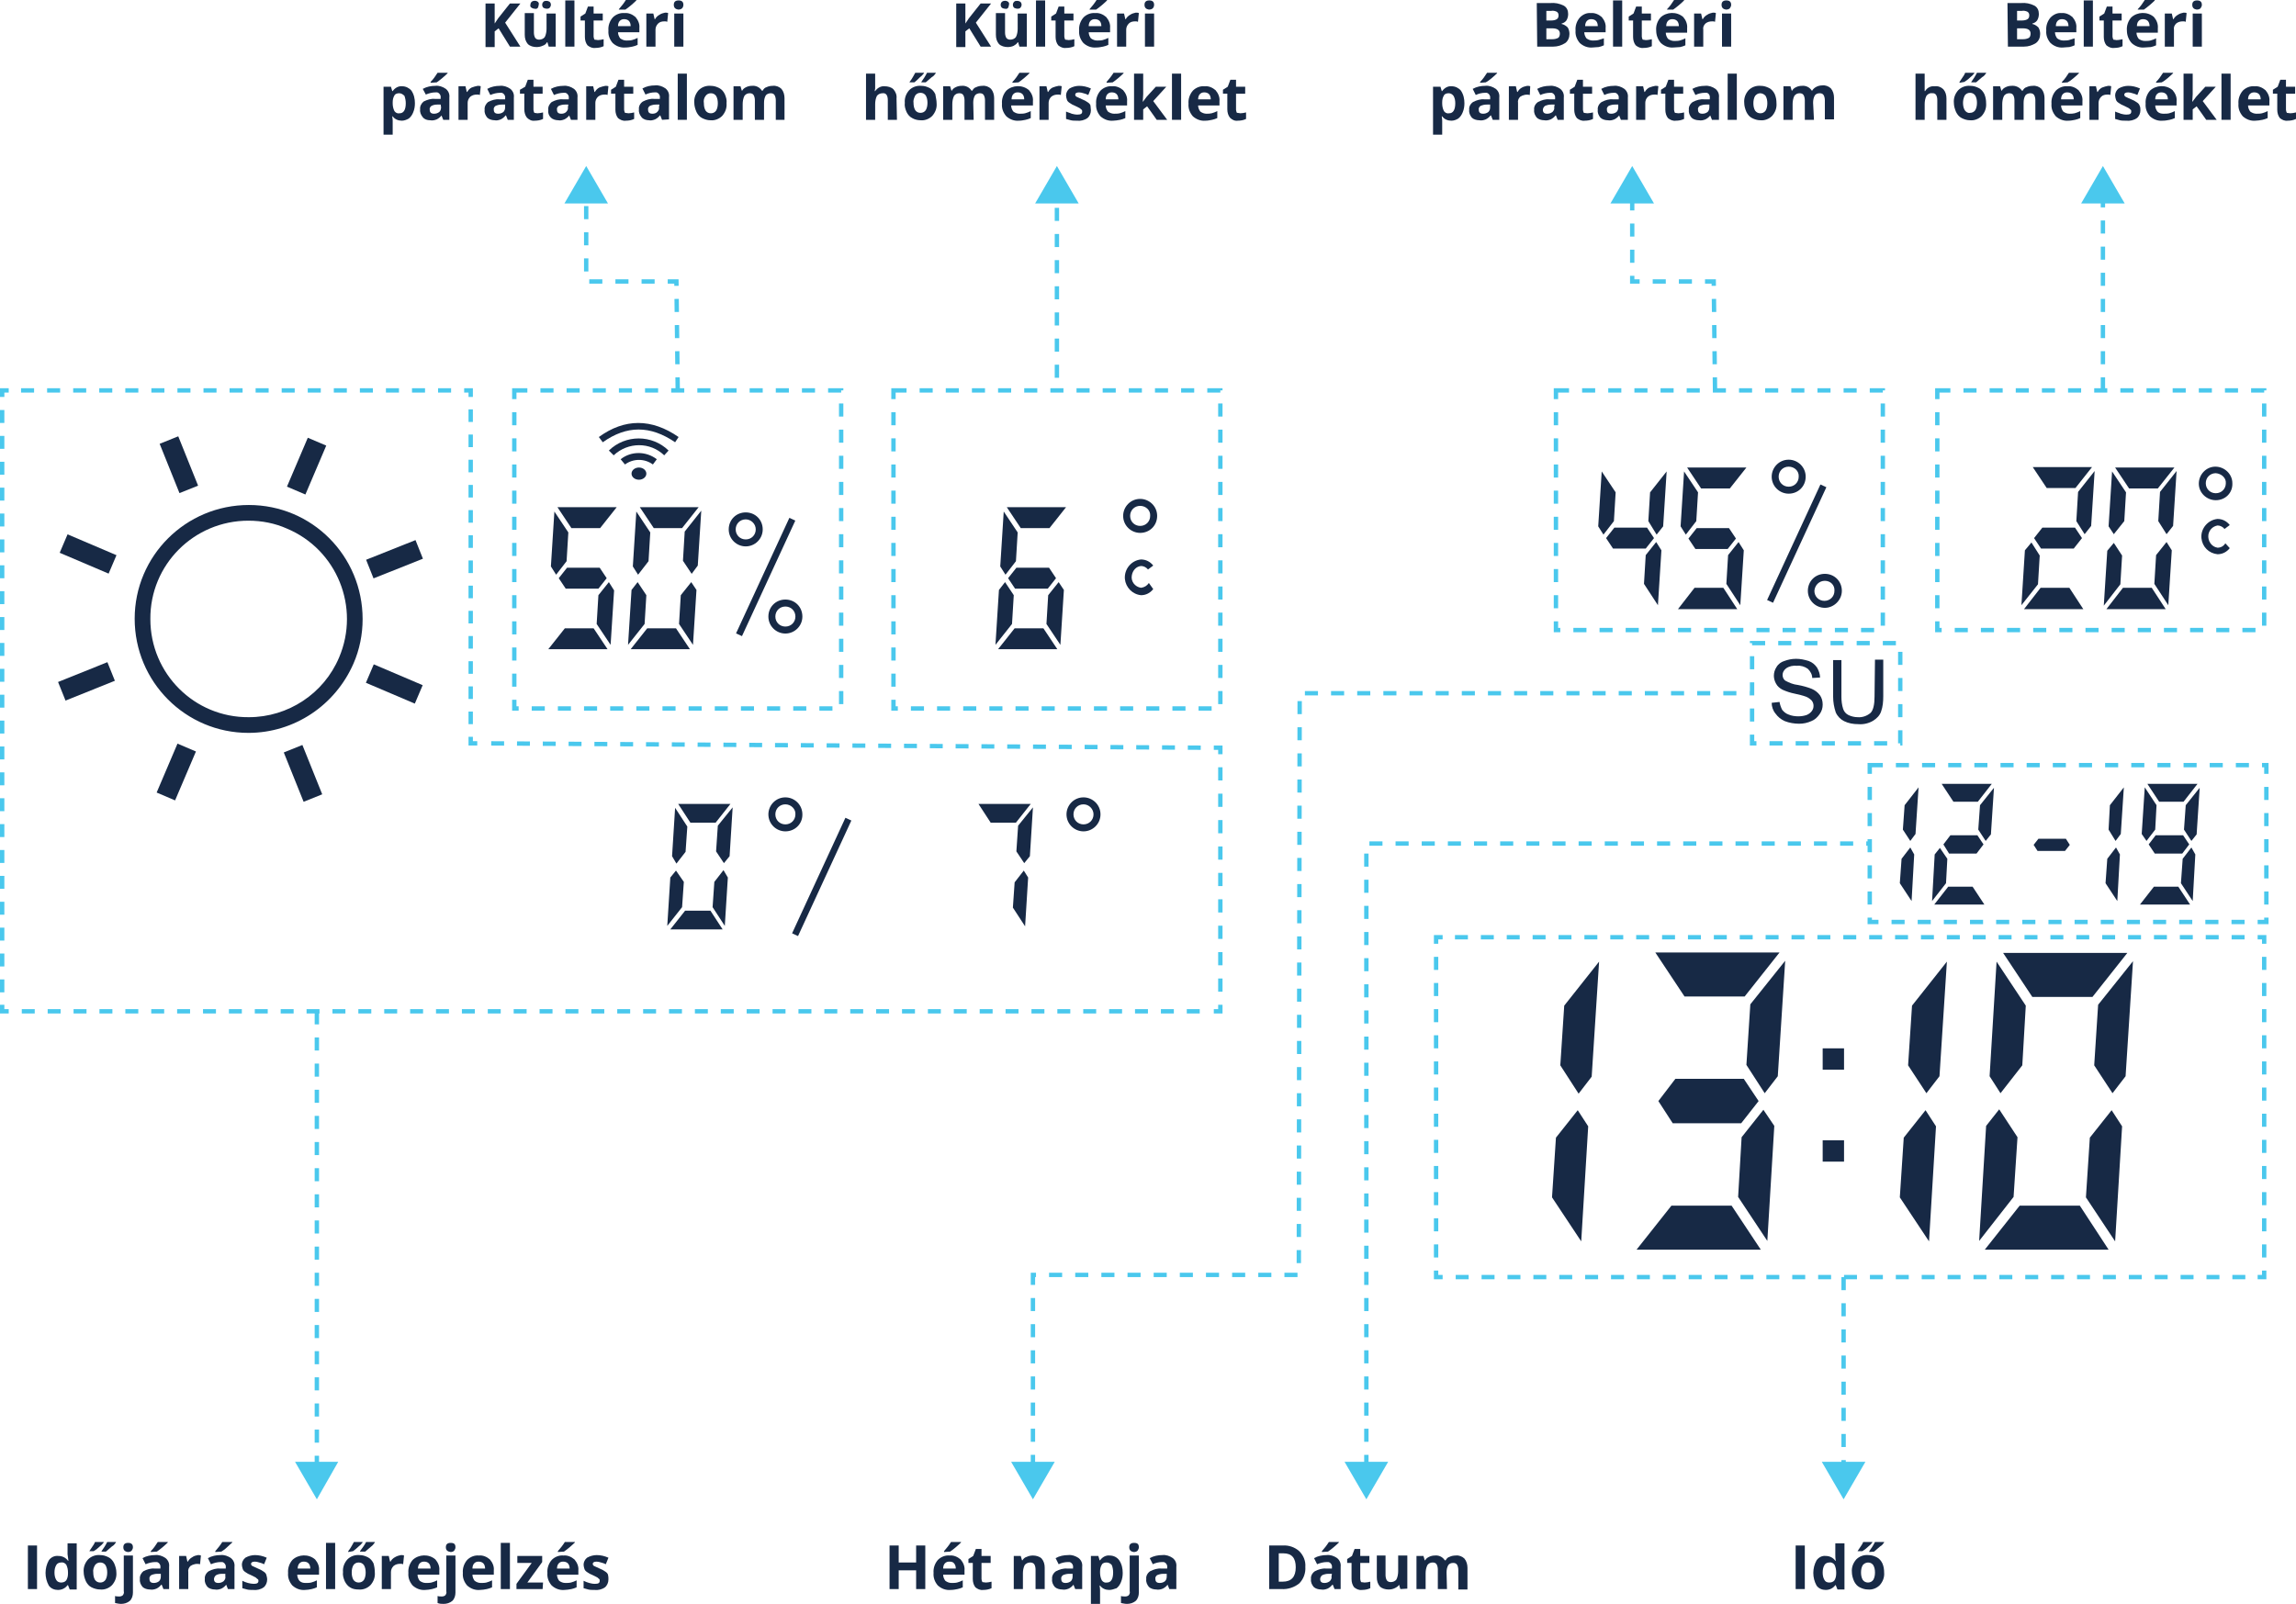 <?xml version="1.0" encoding="UTF-8"?> <!-- Generator: Adobe Illustrator 24.3.0, SVG Export Plug-In . SVG Version: 6.00 Build 0) --> <svg xmlns="http://www.w3.org/2000/svg" xmlns:xlink="http://www.w3.org/1999/xlink" version="1.1" id="Layer_1" x="0px" y="0px" viewBox="0 0 526.8 368.1" style="enable-background:new 0 0 526.8 368.1;" xml:space="preserve"> <style type="text/css"> .st0{fill:#172945;} .st1{fill:none;stroke:#4AC8ED;stroke-miterlimit:10;} .st2{fill:none;stroke:#4AC8ED;stroke-miterlimit:10;stroke-dasharray:3,3;} .st3{fill:none;stroke:#4AC8ED;stroke-miterlimit:10;stroke-dasharray:2.97,2.97;} .st4{fill:none;stroke:#4AC8ED;stroke-miterlimit:10;stroke-dasharray:3.03,3.03;} .st5{fill:none;stroke:#4AC8ED;stroke-miterlimit:10;stroke-dasharray:2.96,2.96;} .st6{fill:none;stroke:#4AC8ED;stroke-miterlimit:10;stroke-dasharray:2.89,2.89;} .st7{fill:none;stroke:#4AC8ED;stroke-miterlimit:10;stroke-dasharray:2.99,2.99;} .st8{fill:none;stroke:#4AC8ED;stroke-miterlimit:10;stroke-dasharray:3;} .st9{fill:#4AC8ED;} </style> <g id="Layer_2_1_"> <g id="Layer_1-2"> <path class="st0" d="M364.4,258.5l-1.6,26.4l-6.7-10.1l0.9-13.7l5-6.3L364.4,258.5z M358,244.5l0.9-13.7l8-10.1l-1.7,26.4l-3,3.9 L358,244.5z"></path> <path class="st0" d="M404,286.8h-28.5l8-10.1h13.8L404,286.8z M408.3,218.6l-8,10.1h-13.8l-6.7-10.1H408.3z M400.1,247.6l3.4,5.1 l-4,5.1h-15.7l-3.3-5.1l3.9-5.1H400.1z M407.1,258.4l-1.6,26.4l-6.7-10.1l0.8-13.7l5-6.3L407.1,258.4z M400.7,244.4l0.9-13.9l8-10 l-1.7,26.5l-3,3.9L400.7,244.4z"></path> <path class="st0" d="M444.2,258.5l-1.6,26.4l-6.7-10.1l0.9-13.7l5-6.3L444.2,258.5z M437.8,244.5l0.9-13.7l8-10.1L445,247l-3,3.9 L437.8,244.5z"></path> <path class="st0" d="M462.9,261l-0.9,13.7l-7.9,10.1l1.6-26.4l3-3.8L462.9,261z M483.8,286.8h-28.4l8-10.1h13.8L483.8,286.8z M456.5,247l1.6-26.3l6.7,10.1l-0.8,13.7l-5,6.4L456.5,247z M488.1,218.7l-8,10.1h-13.8l-6.7-10.1H488.1z M486.9,258.5l-1.6,26.4 l-6.7-10.1l0.9-13.7l5-6.3L486.9,258.5z M480.5,244.5l0.9-13.9l8-10l-1.7,26.4l-3,3.9L480.5,244.5z"></path> <path class="st0" d="M439.2,196.1l-0.6,10.7l-2.7-4.1l0.4-5.6l2-2.6L439.2,196.1z M436.6,190.4l0.4-5.6l3.2-4.1l-0.7,10.7 l-1.2,1.6L436.6,190.4z"></path> <path class="st0" d="M446.8,197.1l-0.3,5.6l-3.2,4.1l0.6-10.7l1.2-1.5L446.8,197.1z M455.3,207.6h-11.5l3.2-4.1h5.6L455.3,207.6z M457,179.9l-3.2,4.1h-5.6l-2.7-4.1H457z M453.7,191.7l1.4,2.1l-1.6,2.1h-6.3l-1.3-2.1l1.6-2.1H453.7z M453.9,190.4l0.4-5.6l3.2-4 l-0.7,10.7l-1.2,1.5L453.9,190.4z"></path> <path class="st0" d="M486.4,196.1l-0.6,10.7l-2.7-4.1l0.4-5.6l2-2.6L486.4,196.1z M483.8,190.4l0.3-5.6l3.2-4.1l-0.7,10.7 l-1.2,1.6L483.8,190.4z"></path> <path class="st0" d="M502.5,207.6h-11.5l3.2-4.1h5.6L502.5,207.6z M491.4,191.4l0.7-10.7l2.7,4.1l-0.3,5.6l-2,2.6L491.4,191.4z M504.2,179.9L501,184h-5.6l-2.7-4.1L504.2,179.9z M500.9,191.7l1.4,2.1l-1.6,2.1h-6.3l-1.4-2.1l1.6-2.1H500.9z M503.7,196.1 l-0.6,10.7l-2.7-4.1l0.4-5.6l2-2.6L503.7,196.1z M501.1,190.4l0.4-5.6l3.2-4l-0.7,10.7l-1.2,1.5L501.1,190.4z"></path> <path class="st0" d="M474.9,193.9l-1.1,1.4h-6.3l-0.9-1.4l1.1-1.4h6.3L474.9,193.9z"></path> <path class="st0" d="M366.7,120.8l0.8-12.6l3.2,4.8l-0.4,6.6l-2.4,3.1L366.7,120.8z M377.9,121.1l1.6,2.4l-1.9,2.4h-7.5l-1.6-2.4 l1.9-2.4H377.9z M381.2,126.3l-0.8,12.6l-3.2-4.9l0.4-6.6l2.4-3L381.2,126.3z M378.2,119.6l0.4-6.6l3.8-4.8l-0.8,12.6l-1.5,1.9 L378.2,119.6z"></path> <path class="st0" d="M398.6,139.8H385l3.8-4.9h6.6L398.6,139.8z M385.6,120.8l0.8-12.6l3.2,4.8l-0.4,6.6l-2.4,3.1L385.6,120.8z M400.7,107.3l-3.8,4.8h-6.6l-3.2-4.8H400.7z M396.7,121.2l1.6,2.4l-1.9,2.4H389l-1.6-2.4l1.9-2.4H396.7z M400.1,126.3l-0.8,12.6 l-3.2-4.9l0.4-6.6l2.4-3L400.1,126.3z"></path> <path class="st0" d="M139.4,149h-13.6l3.8-4.8h6.6L139.4,149z M126.4,130l0.8-12.6l3.2,4.8l-0.4,6.6l-2.4,3.1L126.4,130z M141.5,116.4l-3.8,4.8h-6.6l-3.2-4.8H141.5z M137.6,130.3l1.6,2.4l-1.9,2.4h-7.5l-1.6-2.4l1.9-2.4H137.6z M140.9,135.5l-0.8,12.5 l-3.2-4.8l0.4-6.6l2.4-3L140.9,135.5z"></path> <path class="st0" d="M148.3,136.6l-0.4,6.6l-3.8,4.8l0.8-12.6l1.4-1.8L148.3,136.6z M158.3,149h-13.6l3.8-4.8h6.6L158.3,149z M145.2,130l0.8-12.6l3.2,4.8l-0.4,6.6l-2.4,3.1L145.2,130z M160.3,116.4l-3.8,4.8H150l-3.2-4.8H160.3z M159.8,135.4L159,148 l-3.2-4.8l0.4-6.6l2.4-3L159.8,135.4z M156.7,128.7l0.4-6.7l3.8-4.8l-0.8,12.6l-1.4,1.9L156.7,128.7z"></path> <path class="st0" d="M232.6,136.6l-0.4,6.6l-3.8,4.8l0.8-12.6l1.4-1.8L232.6,136.6z M242.6,149H229l3.8-4.8h6.6L242.6,149z M229.5,130l0.8-12.6l3.2,4.8l-0.4,6.6l-2.4,3.1L229.5,130z M244.6,116.4l-3.8,4.8h-6.6l-3.2-4.8H244.6z M240.7,130.3l1.6,2.4 l-1.9,2.4h-7.5l-1.6-2.4l1.9-2.4H240.7z M244.1,135.4l-0.8,12.6l-3.2-4.8l0.4-6.6l2.4-3L244.1,135.4z"></path> <path class="st0" d="M236.5,184.5l-3.4,4.3h-5.8l-2.8-4.3H236.5z M235.9,201.4l-0.7,11.2l-2.8-4.3l0.4-5.8l2.1-2.7L235.9,201.4z M233.2,195.4l0.4-5.9l3.4-4.2l-0.7,11.2l-1.3,1.6L233.2,195.4z"></path> <path class="st0" d="M156.9,202.4l-0.4,5.8l-3.4,4.3l0.7-11.1l1.3-1.6L156.9,202.4z M165.8,213.3h-12l3.4-4.3h5.8L165.8,213.3z M154.2,196.5l0.7-11.1l2.8,4.3l-0.4,5.8l-2.1,2.7L154.2,196.5z M167.6,184.5l-3.4,4.3h-5.8l-2.8-4.3H167.6z M167,201.4l-0.7,11.1 l-2.8-4.3l0.4-5.8l2.1-2.7L167,201.4z M164.3,195.4l0.4-5.9l3.4-4.2l-0.7,11.2l-1.3,1.6L164.3,195.4z"></path> <rect x="418.2" y="240.6" class="st0" width="4.9" height="4.9"></rect> <rect x="418.2" y="261.7" class="st0" width="4.9" height="4.9"></rect> <path class="st0" d="M468,127.5l-0.4,6.6l-3.8,4.8l0.8-12.6l1.5-1.8L468,127.5z M478,139.8h-13.6l3.8-4.9h6.6L478,139.8z M480,107.2l-3.8,4.8h-6.6l-3.2-4.8L480,107.2z M476.1,121.1l1.6,2.4l-1.9,2.4h-7.5l-1.6-2.4l1.9-2.4H476.1z M476.4,119.6l0.4-6.7 l3.8-4.8l-0.8,12.6l-1.5,1.9L476.4,119.6z"></path> <path class="st0" d="M486.9,127.5l-0.4,6.6l-3.8,4.9l0.8-12.6l1.5-1.8L486.9,127.5z M496.9,139.8h-13.6l3.8-4.9h6.6L496.9,139.8z M483.8,120.8l0.8-12.6l3.2,4.8l-0.4,6.6l-2.4,3L483.8,120.8z M498.9,107.3l-3.8,4.8h-6.6l-3.2-4.8H498.9z M498.3,126.3l-0.8,12.6 l-3.2-4.9l0.4-6.6l2.4-3L498.3,126.3z M495.2,119.6l0.4-6.7l3.8-4.8l-0.8,12.6l-1.5,1.9L495.2,119.6z"></path> <path class="st0" d="M57,168.2c-14.4,0-26.1-11.7-26.1-26.2c0-14.4,11.7-26.1,26.2-26.1s26.1,11.7,26.1,26.2c0,3.5-0.7,7-2.1,10.2 l0,0C76.9,161.9,67.5,168.2,57,168.2z M57,119.5c-12.5,0-22.6,10.1-22.5,22.6c0,12.5,10.1,22.6,22.6,22.5c9,0,17.2-5.4,20.7-13.7 l0,0c4.9-11.5-0.5-24.8-12-29.6C63.1,120.1,60.1,119.5,57,119.5L57,119.5z"></path> <rect x="64.2" y="104.7" transform="matrix(0.392 -0.92 0.92 0.392 -55.65 129.71)" class="st0" width="12.2" height="4.6"></rect> <rect x="34.3" y="174.9" transform="matrix(0.392 -0.92 0.92 0.392 -138.412 144.886)" class="st0" width="12.2" height="4.6"></rect> <rect x="88.2" y="150.9" transform="matrix(0.392 -0.92 0.92 0.392 -89.449 178.693)" class="st0" width="4.6" height="12.2"></rect> <rect x="17.9" y="121" transform="matrix(0.392 -0.92 0.92 0.392 -104.64 95.902)" class="st0" width="4.6" height="12.2"></rect> <rect x="84.4" y="126.1" transform="matrix(0.929 -0.37 0.37 0.929 -41.064 42.55)" class="st0" width="12.2" height="4.6"></rect> <rect x="13.8" y="154" transform="matrix(0.928 -0.373 0.373 0.928 -56.928 18.757)" class="st0" width="12.2" height="4.6"></rect> <rect x="67.3" y="171.3" transform="matrix(0.928 -0.373 0.373 0.928 -61.237 38.829)" class="st0" width="4.6" height="12.2"></rect> <rect x="38.8" y="100.5" transform="matrix(0.928 -0.373 0.373 0.928 -36.862 23.061)" class="st0" width="4.6" height="12.2"></rect> <path class="st0" d="M154.9,101.5c-5.7-3.9-11.1-3.9-16.6,0l-0.9-1.2c5.9-4.3,12.1-4.3,18.3,0L154.9,101.5z"></path> <path class="st0" d="M152.4,104.5c-3.2-3.1-8.3-3.1-11.6,0l-1.1-1.1c3.8-3.7,9.9-3.7,13.7,0L152.4,104.5z"></path> <path class="st0" d="M149.8,106.6c-1.9-1.4-4.5-1.4-6.4,0l-1-1.2c2.4-1.9,5.8-1.9,8.3,0L149.8,106.6z"></path> <ellipse class="st0" cx="146.6" cy="108.7" rx="1.7" ry="1.4"></ellipse> <path class="st0" d="M171.1,125.4c-2.1,0-3.9-1.7-3.9-3.9s1.7-3.9,3.9-3.9s3.9,1.7,3.9,3.9S173.2,125.4,171.1,125.4L171.1,125.4z M171.1,119.2c-1.3,0-2.3,1-2.3,2.3c0,1.3,1,2.3,2.3,2.3c1.3,0,2.3-1,2.3-2.3c0,0,0,0,0,0C173.4,120.2,172.3,119.2,171.1,119.2z"></path> <path class="st0" d="M180.2,145.4c-2.1,0-3.9-1.7-3.9-3.9s1.7-3.9,3.9-3.9s3.9,1.7,3.9,3.9S182.3,145.4,180.2,145.4L180.2,145.4z M180.2,139.2c-1.3,0-2.3,1-2.3,2.3c0,1.3,1,2.3,2.3,2.3c1.3,0,2.3-1,2.3-2.3l0,0C182.5,140.2,181.5,139.2,180.2,139.2z"></path> <rect x="161.1" y="131.6" transform="matrix(0.419 -0.908 0.908 0.419 -18.115 236.505)" class="st0" width="29.2" height="1.5"></rect> <path class="st0" d="M410.4,113.3c-2.1,0-3.9-1.7-3.9-3.9c0-2.1,1.7-3.9,3.9-3.9c2.1,0,3.9,1.7,3.9,3.9c0,0,0,0,0,0 C414.3,111.6,412.6,113.3,410.4,113.3z M410.4,107.1c-1.3,0-2.3,1-2.3,2.3s1,2.3,2.3,2.3c1.3,0,2.3-1,2.3-2.3v0 C412.8,108.1,411.7,107.1,410.4,107.1z"></path> <path class="st0" d="M418.7,139.5c-2.1,0-3.9-1.7-3.9-3.9s1.7-3.9,3.9-3.9s3.9,1.7,3.9,3.9c0,0,0,0,0,0 C422.6,137.7,420.8,139.5,418.7,139.5z M418.7,133.3c-1.3,0-2.3,1-2.4,2.3c0,1.3,1,2.3,2.3,2.3c1.3,0,2.3-1,2.3-2.3c0,0,0,0,0,0 C421,134.3,420,133.3,418.7,133.3z"></path> <path class="st0" d="M508.4,114.8c-2.1,0-3.9-1.7-3.9-3.8c0-2.1,1.7-3.9,3.8-3.9c2.1,0,3.9,1.7,3.9,3.8c0,0,0,0,0,0 C512.3,113.1,510.6,114.8,508.4,114.8z M508.4,108.6c-1.3,0-2.3,1-2.3,2.3s1,2.3,2.3,2.3c1.3,0,2.3-1,2.3-2.3c0,0,0,0,0,0 C510.8,109.7,509.7,108.7,508.4,108.6z"></path> <rect x="397.5" y="123.9" transform="matrix(0.419 -0.908 0.908 0.419 126.395 446.723)" class="st0" width="29.2" height="1.5"></rect> <path class="st0" d="M180.2,190.8c-2.1,0-3.9-1.7-3.9-3.9c0-2.1,1.7-3.9,3.9-3.9c2.1,0,3.9,1.7,3.9,3.9c0,0,0,0,0,0.1 C184.1,189.1,182.4,190.8,180.2,190.8z M180.2,184.6c-1.3,0-2.3,1-2.3,2.3c0,1.3,1,2.3,2.3,2.3c1.3,0,2.3-1,2.3-2.3c0,0,0,0,0,0 C182.6,185.7,181.5,184.6,180.2,184.6z"></path> <path class="st0" d="M248.6,190.8c-2.1,0-3.9-1.7-3.9-3.9c0-2.1,1.7-3.9,3.9-3.9c2.1,0,3.9,1.7,3.9,3.9c0,0,0,0,0,0 C252.5,189.1,250.7,190.8,248.6,190.8z M248.6,184.6c-1.3,0-2.3,1-2.3,2.3c0,1.3,1,2.3,2.3,2.3c1.3,0,2.3-1,2.3-2.3l0,0 C250.9,185.7,249.9,184.6,248.6,184.6z"></path> <path class="st0" d="M261.6,122.3c-2.1,0-3.9-1.7-3.9-3.9c0-2.1,1.7-3.9,3.9-3.9c2.1,0,3.9,1.7,3.9,3.9c0,0,0,0,0,0 C265.5,120.6,263.8,122.3,261.6,122.3z M261.6,116.1c-1.3,0-2.3,1-2.3,2.3s1,2.3,2.3,2.3c1.3,0,2.3-1,2.3-2.3v0 C264,117.1,262.9,116.1,261.6,116.1z"></path> <rect x="173.9" y="200.4" transform="matrix(0.419 -0.908 0.908 0.419 -73.088 288.134)" class="st0" width="29.2" height="1.5"></rect> <path class="st0" d="M263.6,133.8c-0.4,0.6-1,1-1.8,1.1c-1.4-0.2-2.4-1.5-2.1-2.9c0.2-1.1,1-2,2.1-2.1c0.6,0,1.2,0.3,1.6,0.8 l1.2-0.9c-0.7-0.9-1.7-1.4-2.8-1.4c-2.2,0.2-3.9,2.2-3.7,4.5c0.2,1.9,1.7,3.5,3.7,3.7c1.1,0,2.1-0.5,2.8-1.4L263.6,133.8z"></path> <path class="st0" d="M510.6,124.7c-0.4,0.6-1,1-1.8,1c-1.4-0.2-2.3-1.6-2.1-3c0.2-1.1,1-1.9,2.1-2.1c0.6,0,1.2,0.3,1.6,0.8 l1.2-0.9c-0.7-0.9-1.7-1.4-2.8-1.4c-2.2,0.2-3.9,2.2-3.7,4.4c0.2,2,1.7,3.5,3.7,3.7c1.1,0,2.1-0.5,2.8-1.4L510.6,124.7z"></path> <path class="st0" d="M406.5,161.3l1.8-0.2c0.1,0.6,0.3,1.2,0.6,1.8c0.4,0.5,0.9,0.9,1.5,1.1c0.7,0.3,1.5,0.4,2.2,0.4 c0.7,0,1.3-0.1,1.9-0.3c0.5-0.2,0.9-0.5,1.2-0.9c0.3-0.4,0.4-0.8,0.4-1.2c0-0.4-0.1-0.8-0.4-1.2c-0.4-0.4-0.8-0.7-1.3-0.9 c-0.8-0.3-1.7-0.5-2.6-0.7c-1-0.2-1.9-0.5-2.8-0.9c-0.6-0.3-1.2-0.8-1.5-1.4c-0.3-0.5-0.5-1.2-0.5-1.8c0-0.7,0.2-1.4,0.6-2 c0.4-0.7,1.1-1.2,1.8-1.4c0.8-0.3,1.7-0.5,2.7-0.5c1,0,1.9,0.2,2.9,0.5c0.8,0.3,1.4,0.8,1.9,1.5c0.4,0.7,0.7,1.5,0.7,2.3l-1.8,0.1 c0-0.8-0.4-1.5-1-2.1c-0.7-0.5-1.6-0.8-2.5-0.7c-0.9-0.1-1.8,0.1-2.5,0.6c-0.5,0.4-0.8,0.9-0.8,1.5c0,0.5,0.2,1,0.6,1.3 c0.9,0.5,1.9,0.9,2.9,1c1.1,0.2,2.2,0.5,3.2,0.9c0.7,0.3,1.4,0.8,1.9,1.5c0.4,0.6,0.6,1.3,0.6,2.1c0,0.8-0.2,1.5-0.7,2.2 c-0.5,0.7-1.1,1.3-1.9,1.6c-0.9,0.4-1.8,0.6-2.8,0.6c-1.1,0-2.3-0.2-3.3-0.6c-0.9-0.4-1.6-1-2.1-1.7 C406.8,163.1,406.5,162.2,406.5,161.3z"></path> <path class="st0" d="M430.2,151.4h1.9v8.4c0,1.2-0.1,2.4-0.5,3.5c-0.3,0.9-1,1.6-1.8,2.1c-1,0.6-2.2,0.9-3.4,0.8 c-1.2,0-2.3-0.2-3.3-0.7c-0.8-0.4-1.5-1.1-1.9-2c-0.4-1.2-0.6-2.4-0.6-3.6v-8.4h1.9v8.4c0,0.9,0.1,1.9,0.4,2.8 c0.2,0.6,0.6,1.1,1.2,1.4c0.6,0.3,1.4,0.5,2.1,0.5c1.1,0.1,2.2-0.3,3-1c0.6-0.6,0.9-1.9,0.9-3.7L430.2,151.4z"></path> </g> <g id="Layer_3"> <polyline class="st1" points="518,293.1 519.5,293.1 519.5,291.6 "></polyline> <line class="st2" x1="519.5" y1="288.6" x2="519.5" y2="218.1"></line> <polyline class="st1" points="519.5,216.6 519.5,215.1 518,215.1 "></polyline> <line class="st3" x1="515" y1="215.1" x2="332.5" y2="215.1"></line> <polyline class="st1" points="331,215.1 329.5,215.1 329.5,216.6 "></polyline> <line class="st2" x1="329.5" y1="219.6" x2="329.5" y2="290.1"></line> <polyline class="st1" points="329.5,291.6 329.5,293.1 331,293.1 "></polyline> <polyline class="st3" points="334,293.1 348.5,293.1 516.5,293.1 "></polyline> <polyline class="st1" points="278.5,232.1 280,232.1 280,230.6 "></polyline> <line class="st4" x1="280" y1="227.6" x2="280" y2="174.6"></line> <polyline class="st1" points="280,173.1 280,171.6 278.5,171.6 "></polyline> <line class="st5" x1="275.5" y1="171.6" x2="111" y2="170.6"></line> <polyline class="st1" points="109.5,170.6 108,170.6 108,169.1 "></polyline> <line class="st6" x1="108" y1="166.2" x2="108" y2="92.5"></line> <polyline class="st1" points="108,91.1 108,89.6 106.5,89.6 "></polyline> <line class="st7" x1="103.5" y1="89.6" x2="3.5" y2="89.6"></line> <polyline class="st1" points="2,89.6 0.5,89.6 0.5,91.1 "></polyline> <line class="st3" x1="0.5" y1="94.1" x2="0.5" y2="229.1"></line> <polyline class="st1" points="0.5,230.6 0.5,232.1 2,232.1 "></polyline> <polyline class="st3" points="5,232.1 28.5,232.1 277,232.1 "></polyline> <rect x="205" y="89.6" class="st8" width="75" height="73"></rect> <rect x="444.5" y="89.6" class="st8" width="75" height="55"></rect> <rect x="357" y="89.6" class="st8" width="75" height="55"></rect> <rect x="402" y="147.6" class="st8" width="34" height="23"></rect> <rect x="429" y="175.6" class="st8" width="91" height="36"></rect> <rect x="118" y="89.6" class="st8" width="75" height="73"></rect> <path class="st0" d="M119.4,10.7H117l-2.6-4.2l-0.9,0.7v3.6h-2.1v-10h2.1v4.6l0.8-1.2l2.7-3.4h2.4l-3.5,4.4L119.4,10.7z"></path> <path class="st0" d="M125.9,10.7l-0.3-1h-0.1c-0.2,0.4-0.6,0.7-1,0.8c-0.4,0.2-0.9,0.3-1.4,0.3c-0.7,0-1.5-0.2-2-0.7 c-0.5-0.6-0.7-1.3-0.7-2.1V3h2.1v4.5c0,0.4,0.1,0.9,0.3,1.2c0.2,0.3,0.6,0.4,0.9,0.4c0.5,0,1-0.2,1.3-0.6c0.3-0.6,0.4-1.3,0.4-1.9 V3.1h2.1v7.6H125.9z M121.7,1.1c0-0.3,0.1-0.5,0.3-0.7c0.4-0.3,1-0.3,1.4,0c0.2,0.2,0.3,0.4,0.2,0.7c0,0.2-0.1,0.5-0.2,0.7 c-0.2,0.2-0.4,0.3-0.7,0.2c-0.3,0-0.5-0.1-0.7-0.2C121.7,1.6,121.6,1.4,121.7,1.1z M124.4,1.1c0-0.3,0.1-0.5,0.3-0.7 c0.2-0.2,0.4-0.2,0.7-0.2c0.3,0,0.5,0.1,0.7,0.2c0.2,0.2,0.3,0.4,0.3,0.7c0,0.2-0.1,0.5-0.3,0.7C125.9,2,125.6,2,125.4,2 c-0.2,0-0.5-0.1-0.7-0.2C124.5,1.6,124.4,1.4,124.4,1.1z"></path> <path class="st0" d="M131.8,10.7h-2.1V0.1h2.1V10.7z"></path> <path class="st0" d="M137.2,9.2c0.4,0,0.9-0.1,1.3-0.2v1.6c-0.6,0.3-1.3,0.4-1.9,0.4c-0.7,0.1-1.3-0.2-1.8-0.6 c-0.4-0.5-0.6-1.2-0.6-1.9V4.7h-1V3.8l1.1-0.7l0.6-1.6h1.3v1.6h2.1v1.6h-2.1v3.7c0,0.2,0.1,0.5,0.2,0.7 C136.7,9.1,137,9.2,137.2,9.2z"></path> <path class="st0" d="M143.5,10.9c-1.1,0.1-2.1-0.3-2.9-1c-0.7-0.8-1.1-1.8-1-2.9c-0.1-1.1,0.3-2.2,1-3c0.7-0.7,1.7-1.1,2.7-1 c0.9-0.1,1.8,0.3,2.5,0.9c0.6,0.7,1,1.6,0.9,2.5v1h-4.9c0,0.5,0.2,1,0.5,1.4c0.4,0.3,0.9,0.5,1.4,0.5c0.4,0,0.9,0,1.3-0.1 c0.4-0.1,0.9-0.3,1.3-0.5v1.6c-0.4,0.2-0.8,0.3-1.2,0.4C144.6,10.8,144.1,10.9,143.5,10.9z M143.2,4.4c-0.4,0-0.7,0.1-1,0.4 c-0.3,0.3-0.4,0.8-0.4,1.2h2.9c0-0.4-0.1-0.9-0.4-1.2C144,4.5,143.6,4.4,143.2,4.4z M142,2.2V2.1c0.6-0.7,1.1-1.3,1.6-2.1h2.4v0.1 c-0.2,0.2-0.6,0.6-1.2,1.1s-1,0.8-1.3,1L142,2.2z"></path> <path class="st0" d="M152.6,2.9c0.2,0,0.5,0,0.7,0.1l-0.2,2c-0.2-0.1-0.4-0.1-0.6-0.1c-0.6,0-1.1,0.1-1.5,0.5 c-0.4,0.4-0.6,0.9-0.6,1.4v3.9h-2.1V3.1h1.6l0.3,1.3h0.1c0.2-0.4,0.6-0.8,1-1C151.7,3.1,152.2,3,152.6,2.9z"></path> <path class="st0" d="M154.6,1.1c0-0.7,0.4-1,1.1-1s1.1,0.3,1.1,1c0,0.3-0.1,0.6-0.3,0.8c-0.2,0.2-0.5,0.3-0.9,0.3 C155,2.1,154.6,1.8,154.6,1.1z M156.8,10.7h-2.1V3.1h2.1V10.7z"></path> <path class="st0" d="M92.2,27.7c-0.8,0-1.6-0.3-2.1-1H90c0.1,0.6,0.1,1,0.1,1.1v3.1H88v-11h1.7l0.3,1h0.1c0.5-0.7,1.3-1.2,2.2-1.1 c0.8,0,1.6,0.4,2.1,1c0.6,0.9,0.8,1.9,0.8,2.9c0,0.7-0.1,1.4-0.4,2.1c-0.2,0.5-0.5,1-1,1.4C93.3,27.5,92.7,27.7,92.2,27.7z M91.6,21.4c-0.4,0-0.9,0.1-1.1,0.5c-0.3,0.5-0.4,1-0.4,1.6v0.2c0,0.6,0.1,1.2,0.4,1.8c0.3,0.4,0.7,0.6,1.2,0.5 c0.9,0,1.4-0.8,1.4-2.3c0-0.6-0.1-1.1-0.3-1.7C92.4,21.6,92,21.4,91.6,21.4z"></path> <path class="st0" d="M101.7,27.5l-0.4-1l0,0c-0.3,0.4-0.7,0.7-1.1,0.9c-0.5,0.2-1,0.3-1.5,0.2c-0.7,0-1.3-0.2-1.7-0.7 c-0.4-0.5-0.7-1.1-0.6-1.8c-0.1-0.7,0.3-1.4,0.8-1.8c0.8-0.4,1.7-0.7,2.6-0.6h1.3v-0.3c0.1-0.5-0.3-1.1-0.8-1.2 c-0.1,0-0.3,0-0.4,0c-0.7,0-1.5,0.2-2.2,0.5L97,20.4c0.9-0.5,1.9-0.7,2.9-0.7c0.8-0.1,1.7,0.2,2.4,0.7c0.6,0.5,0.9,1.2,0.8,2v5.1 L101.7,27.5z M101.1,24h-0.8c-0.5,0-0.9,0.1-1.3,0.3c-0.3,0.2-0.5,0.6-0.4,0.9c0,0.6,0.3,0.9,1,0.9c0.4,0,0.8-0.1,1.2-0.4 c0.3-0.3,0.4-0.7,0.4-1.1L101.1,24z M98.8,19v-0.2c0.6-0.6,1.1-1.3,1.6-2.1h2.3v0.1c-0.2,0.2-0.6,0.6-1.2,1.1s-1,0.8-1.3,1 L98.8,19z"></path> <path class="st0" d="M109.6,19.7c0.2,0,0.5,0,0.7,0.1l-0.2,2c-0.2-0.1-0.4-0.1-0.6-0.1c-0.6,0-1.1,0.1-1.6,0.5 c-0.4,0.4-0.6,0.9-0.6,1.4v3.9h-2.1v-7.7h1.6l0.3,1.3h0.1c0.2-0.4,0.6-0.8,1-1C108.7,19.9,109.1,19.8,109.6,19.7z"></path> <path class="st0" d="M116.5,27.5l-0.4-1H116c-0.3,0.4-0.7,0.7-1.1,0.9c-0.5,0.2-1,0.3-1.4,0.2c-0.6,0-1.3-0.2-1.7-0.6 c-0.4-0.5-0.7-1.1-0.6-1.8c-0.1-0.7,0.3-1.4,0.8-1.8c0.8-0.4,1.7-0.7,2.6-0.6h1.3v-0.3c0.1-0.5-0.3-1.1-0.8-1.2 c-0.1,0-0.3,0-0.4,0c-0.7,0-1.5,0.2-2.2,0.5l-0.7-1.4c0.9-0.5,1.9-0.7,2.9-0.7c0.8-0.1,1.7,0.2,2.4,0.7c0.6,0.5,0.9,1.2,0.8,2v5.1 L116.5,27.5z M115.9,24h-0.8c-0.5,0-0.9,0.1-1.4,0.3c-0.3,0.2-0.5,0.6-0.4,0.9c0,0.6,0.3,0.9,1,0.9c0.4,0,0.8-0.1,1.2-0.4 c0.3-0.3,0.4-0.7,0.4-1.1L115.9,24z"></path> <path class="st0" d="M123.3,26c0.4,0,0.9-0.1,1.3-0.2v1.5c-0.6,0.3-1.3,0.4-1.9,0.4c-0.7,0.1-1.3-0.2-1.8-0.7 c-0.4-0.5-0.6-1.2-0.6-1.9v-3.6h-1v-0.9l1.2-0.7l0.6-1.6h1.3v1.6h2.1v1.6h-2.1v3.7c0,0.2,0.1,0.5,0.2,0.7 C122.8,25.9,123.1,26,123.3,26z"></path> <path class="st0" d="M131,27.5l-0.4-1l0,0c-0.3,0.4-0.7,0.7-1.1,0.9c-0.5,0.2-1,0.3-1.4,0.2c-0.6,0-1.3-0.2-1.7-0.6 c-0.5-0.5-0.7-1.1-0.6-1.8c-0.1-0.7,0.3-1.4,0.8-1.8c0.8-0.4,1.7-0.7,2.6-0.6h1.3v-0.3c0.1-0.5-0.3-1.1-0.8-1.2 c-0.1,0-0.3,0-0.4,0c-0.7,0-1.5,0.2-2.2,0.5l-0.7-1.4c0.9-0.5,1.9-0.7,2.9-0.7c0.8-0.1,1.7,0.2,2.4,0.7c0.6,0.5,0.9,1.2,0.8,2v5.1 L131,27.5z M130.4,24h-0.8c-0.5,0-0.9,0.1-1.4,0.3c-0.3,0.2-0.5,0.6-0.4,0.9c0,0.6,0.3,0.9,1,0.9c0.4,0,0.8-0.1,1.1-0.4 c0.3-0.3,0.5-0.7,0.4-1.1L130.4,24z"></path> <path class="st0" d="M138.9,19.7c0.2,0,0.5,0,0.7,0.1l-0.2,2c-0.2-0.1-0.4-0.1-0.6-0.1c-0.6,0-1.1,0.1-1.6,0.5 c-0.4,0.4-0.6,0.9-0.6,1.4v3.9h-2.1v-7.7h1.6l0.3,1.3h0.1c0.2-0.4,0.6-0.8,1-1C138,19.9,138.4,19.8,138.9,19.7z"></path> <path class="st0" d="M144.2,26c0.4,0,0.9-0.1,1.3-0.2v1.5c-0.6,0.3-1.3,0.4-1.9,0.4c-0.7,0.1-1.3-0.2-1.8-0.6 c-0.4-0.5-0.6-1.2-0.6-1.9v-3.7h-1v-0.9l1.1-0.7l0.6-1.6h1.3v1.6h2.1v1.6h-2.1v3.7c0,0.2,0.1,0.5,0.2,0.7 C143.7,25.9,144,26,144.2,26z"></path> <path class="st0" d="M151.9,27.5l-0.4-1h-0.1c-0.3,0.4-0.7,0.7-1.1,0.9c-0.5,0.2-1,0.3-1.4,0.2c-0.6,0-1.3-0.2-1.7-0.7 c-0.4-0.5-0.7-1.1-0.6-1.8c-0.1-0.7,0.3-1.4,0.9-1.8c0.8-0.4,1.7-0.7,2.6-0.6h1.3v-0.3c0.1-0.5-0.3-1.1-0.8-1.2 c-0.1,0-0.3,0-0.4,0c-0.7,0-1.5,0.2-2.1,0.5l-0.7-1.4c0.9-0.5,1.9-0.7,2.9-0.7c0.8-0.1,1.7,0.2,2.4,0.7c0.6,0.5,0.9,1.2,0.8,2v5.1 L151.9,27.5z M151.3,24h-0.8c-0.5,0-0.9,0.1-1.4,0.3c-0.3,0.2-0.5,0.6-0.4,0.9c0,0.6,0.3,0.9,1,0.9c0.4,0,0.8-0.1,1.1-0.4 c0.3-0.3,0.5-0.7,0.4-1.1L151.3,24z"></path> <path class="st0" d="M157.6,27.5h-2.1V16.9h2.1V27.5z"></path> <path class="st0" d="M166.7,23.7c0.1,1.1-0.3,2.1-1,2.9c-0.7,0.7-1.7,1.1-2.7,1c-0.7,0-1.3-0.2-1.9-0.5c-0.6-0.3-1-0.8-1.3-1.4 c-0.3-0.7-0.5-1.4-0.5-2.1c-0.1-1.1,0.3-2.1,1-2.9c0.7-0.7,1.7-1.1,2.8-1c0.7,0,1.3,0.2,1.9,0.5c0.6,0.3,1,0.8,1.3,1.4 C166.6,22.3,166.8,23,166.7,23.7z M161.5,23.7c0,0.6,0.1,1.2,0.4,1.7c0.3,0.4,0.7,0.6,1.2,0.6c0.5,0,0.9-0.2,1.2-0.6 c0.3-0.5,0.4-1.1,0.4-1.7c0-0.6-0.1-1.2-0.4-1.7c-0.3-0.4-0.7-0.6-1.2-0.6c-0.5,0-0.9,0.2-1.2,0.6 C161.5,22.5,161.4,23.1,161.5,23.7z"></path> <path class="st0" d="M175.3,27.5h-2.1v-4.5c0-0.4-0.1-0.9-0.3-1.2c-0.2-0.3-0.5-0.4-0.9-0.4c-0.5,0-0.9,0.2-1.2,0.6 c-0.3,0.6-0.4,1.3-0.4,1.9v3.6h-2.1v-7.7h1.6l0.3,1h0.1c0.2-0.4,0.5-0.6,0.9-0.8c0.4-0.2,0.9-0.3,1.3-0.3c0.9-0.1,1.8,0.3,2.3,1.1 h0.2c0.2-0.4,0.5-0.7,0.9-0.8c0.4-0.2,0.9-0.3,1.4-0.3c0.7-0.1,1.5,0.2,2,0.7c0.5,0.6,0.7,1.4,0.7,2.1v5H178v-4.5 c0-0.4-0.1-0.9-0.3-1.2c-0.2-0.3-0.5-0.4-0.9-0.4c-0.4,0-0.9,0.2-1.1,0.5c-0.3,0.5-0.4,1.1-0.4,1.7L175.3,27.5z"></path> <path class="st0" d="M227.4,10.7H225l-2.6-4.2l-0.9,0.7v3.6h-2.1v-10h2.1v4.6l0.8-1.2l2.7-3.4h2.4l-3.5,4.4L227.4,10.7z"></path> <path class="st0" d="M233.9,10.7l-0.3-1h-0.1c-0.2,0.4-0.6,0.6-0.9,0.8c-0.4,0.2-0.9,0.3-1.4,0.3c-0.7,0-1.5-0.2-2-0.7 c-0.5-0.6-0.7-1.3-0.7-2.1V3h2.1v4.5c0,0.4,0.1,0.9,0.3,1.2c0.2,0.3,0.6,0.4,0.9,0.4c0.5,0,1-0.2,1.3-0.6c0.3-0.6,0.4-1.3,0.4-1.9 V3.1h2.1v7.6H233.9z M229.6,1.1c0-0.3,0.1-0.5,0.3-0.7c0.4-0.3,1-0.3,1.4,0c0.2,0.2,0.3,0.4,0.2,0.7c0,0.2-0.1,0.5-0.2,0.7 c-0.2,0.2-0.4,0.3-0.7,0.2c-0.3,0-0.5-0.1-0.7-0.2C229.7,1.6,229.6,1.4,229.6,1.1z M232.4,1.1c0-0.3,0.1-0.5,0.3-0.7 c0.2-0.2,0.4-0.2,0.7-0.2c0.3,0,0.5,0.1,0.7,0.2c0.2,0.2,0.3,0.4,0.3,0.7c0,0.2-0.1,0.5-0.3,0.7C233.9,2,233.6,2,233.4,2 c-0.2,0-0.5-0.1-0.7-0.2C232.5,1.6,232.4,1.4,232.4,1.1L232.4,1.1z"></path> <path class="st0" d="M239.8,10.7h-2.1V0.1h2.1V10.7z"></path> <path class="st0" d="M245.2,9.2c0.4,0,0.9-0.1,1.3-0.2v1.6c-0.6,0.3-1.3,0.4-1.9,0.4c-0.7,0.1-1.3-0.2-1.8-0.6 c-0.4-0.5-0.6-1.2-0.6-1.9V4.7h-1V3.8l1.1-0.7l0.6-1.6h1.3v1.6h2.1v1.6h-2.1v3.7c0,0.2,0.1,0.5,0.2,0.7 C244.7,9.1,245,9.2,245.2,9.2z"></path> <path class="st0" d="M251.5,10.9c-1.1,0.1-2.1-0.3-2.9-1c-0.7-0.8-1.1-1.8-1-2.9c-0.1-1.1,0.3-2.2,1-3c0.7-0.7,1.7-1.1,2.7-1 c0.9-0.1,1.8,0.3,2.5,0.9c0.6,0.7,1,1.6,0.9,2.5v1h-4.9c0,0.5,0.2,1,0.5,1.4c0.4,0.3,0.9,0.5,1.4,0.5c0.4,0,0.9,0,1.3-0.1 c0.4-0.1,0.9-0.3,1.3-0.5v1.6c-0.4,0.2-0.8,0.3-1.2,0.4C252.6,10.8,252.1,10.9,251.5,10.9z M251.2,4.4c-0.4,0-0.7,0.1-1,0.4 c-0.3,0.3-0.4,0.8-0.4,1.2h2.9c0-0.4-0.1-0.9-0.4-1.2C252,4.5,251.6,4.4,251.2,4.4z M250,2.2V2.1c0.6-0.7,1.1-1.3,1.6-2.1h2.4v0.1 c-0.2,0.2-0.6,0.6-1.2,1.1s-1,0.8-1.3,1L250,2.2z"></path> <path class="st0" d="M260.6,2.9c0.2,0,0.5,0,0.7,0.1l-0.2,2c-0.2-0.1-0.4-0.1-0.6-0.1c-0.6,0-1.1,0.1-1.5,0.5 c-0.4,0.4-0.6,0.9-0.6,1.4v3.9h-2.1V3.1h1.6l0.3,1.3h0.1c0.2-0.4,0.6-0.8,1-1C259.7,3.1,260.2,3,260.6,2.9z"></path> <path class="st0" d="M262.6,1.1c0-0.7,0.4-1,1.1-1s1.1,0.3,1.1,1c0,0.3-0.1,0.6-0.3,0.8c-0.2,0.2-0.5,0.3-0.9,0.3 C263,2.1,262.6,1.8,262.6,1.1z M264.8,10.7h-2.1V3.1h2.1V10.7z"></path> <path class="st0" d="M205.8,27.5h-2.1v-4.5c0-1.1-0.4-1.7-1.2-1.6c-0.5,0-1,0.2-1.3,0.6c-0.3,0.6-0.4,1.3-0.4,1.9v3.6h-2.1V16.9 h2.1v2.2c0,0.2,0,0.6,0,1.2l-0.1,0.6h0.1c0.5-0.7,1.3-1.2,2.2-1.1c0.7,0,1.5,0.2,2,0.7c0.5,0.6,0.8,1.3,0.7,2.1L205.8,27.5z"></path> <path class="st0" d="M214.9,23.7c0.1,1.1-0.3,2.1-1,2.9c-0.7,0.7-1.7,1.1-2.7,1c-0.7,0-1.4-0.2-1.9-0.5c-0.6-0.3-1-0.8-1.3-1.4 c-0.3-0.7-0.5-1.4-0.4-2.1c-0.1-1.1,0.3-2.1,1-2.9c0.7-0.7,1.7-1.1,2.8-1c0.7,0,1.3,0.2,1.9,0.5c0.6,0.3,1,0.8,1.3,1.4 C214.7,22.3,214.9,23,214.9,23.7z M208.7,19v-0.2c0.3-0.4,0.6-0.8,0.8-1.2s0.4-0.7,0.5-0.9h2v0.1c-0.3,0.4-0.6,0.7-1,1 c-0.4,0.4-0.8,0.8-1.2,1.1H208.7z M209.6,23.6c0,0.6,0.1,1.2,0.4,1.7c0.3,0.4,0.7,0.6,1.2,0.6c0.5,0,0.9-0.2,1.2-0.6 c0.3-0.5,0.4-1.1,0.4-1.7c0-0.6-0.1-1.2-0.4-1.7c-0.3-0.4-0.7-0.6-1.2-0.6c-0.5,0-0.9,0.2-1.2,0.6 C209.7,22.5,209.5,23.1,209.6,23.6L209.6,23.6z M211.4,19v-0.2c0.5-0.7,0.9-1.3,1.3-2.1h2v0.1c-0.2,0.3-0.5,0.7-0.9,0.9 c-0.5,0.4-0.9,0.8-1.4,1.2H211.4z"></path> <path class="st0" d="M223.4,27.5h-2.1v-4.5c0-0.4-0.1-0.9-0.3-1.2c-0.2-0.3-0.5-0.4-0.9-0.4c-0.5,0-0.9,0.2-1.2,0.6 c-0.3,0.6-0.4,1.3-0.4,1.9v3.6h-2.1v-7.7h1.6l0.3,1h0.1c0.2-0.4,0.5-0.6,0.9-0.8c0.4-0.2,0.9-0.3,1.3-0.3c0.9-0.1,1.8,0.3,2.3,1.1 h0.2c0.2-0.4,0.5-0.7,0.9-0.8c0.4-0.2,0.9-0.3,1.4-0.3c0.7-0.1,1.5,0.2,2,0.7c0.5,0.6,0.7,1.4,0.7,2.1v5h-2.1v-4.5 c0-0.4-0.1-0.9-0.3-1.2c-0.2-0.3-0.5-0.4-0.9-0.4c-0.4,0-0.9,0.2-1.1,0.5c-0.3,0.5-0.4,1.1-0.4,1.7L223.4,27.5z"></path> <path class="st0" d="M233.8,27.7c-1.1,0.1-2.1-0.3-2.9-1c-0.7-0.8-1.1-1.8-1-2.9c-0.1-1.1,0.3-2.2,1-3c1.4-1.3,3.7-1.4,5.2-0.1 c0.6,0.7,1,1.6,0.9,2.5v1h-5c0,0.5,0.2,1,0.5,1.4c0.4,0.3,0.9,0.5,1.4,0.5c0.4,0,0.9,0,1.3-0.1c0.4-0.1,0.9-0.3,1.3-0.5v1.6 c-0.4,0.2-0.8,0.3-1.2,0.4C234.8,27.6,234.3,27.7,233.8,27.7z M233.5,21.2c-0.4,0-0.7,0.1-1,0.4c-0.3,0.3-0.4,0.8-0.4,1.2h2.9 c0-0.4-0.1-0.9-0.4-1.2C234.3,21.3,233.9,21.2,233.5,21.2z M232.3,19v-0.2c0.6-0.6,1.1-1.3,1.6-2.1h2.3v0.1 c-0.2,0.2-0.6,0.6-1.2,1.1s-1,0.8-1.3,1L232.3,19z"></path> <path class="st0" d="M242.9,19.7c0.2,0,0.5,0,0.7,0.1l-0.2,2c-0.2-0.1-0.4-0.1-0.6-0.1c-0.6,0-1.1,0.1-1.6,0.5 c-0.4,0.4-0.6,0.9-0.6,1.4v3.9h-2.1v-7.7h1.6l0.3,1.3h0.1c0.2-0.4,0.6-0.8,1-1C242,19.9,242.4,19.8,242.9,19.7z"></path> <path class="st0" d="M250.3,25.3c0,0.7-0.3,1.4-0.8,1.8c-0.7,0.5-1.6,0.7-2.4,0.6c-0.5,0-1,0-1.4-0.1c-0.4-0.1-0.7-0.2-1.1-0.3 v-1.7c0.4,0.2,0.9,0.3,1.3,0.5c0.4,0.1,0.8,0.2,1.3,0.2c0.8,0,1.1-0.2,1.1-0.7c0-0.1,0-0.3-0.1-0.4c-0.2-0.1-0.3-0.3-0.5-0.4 c-0.2-0.1-0.6-0.3-1-0.5c-0.5-0.2-0.9-0.4-1.3-0.7c-0.3-0.2-0.5-0.4-0.6-0.7c-0.1-0.3-0.2-0.7-0.2-1c0-0.6,0.3-1.2,0.8-1.6 c0.7-0.4,1.5-0.6,2.2-0.6c0.9,0,1.8,0.2,2.7,0.6l-0.6,1.5c-0.4-0.2-0.7-0.3-1.1-0.4c-0.3-0.1-0.7-0.2-1-0.2 c-0.6,0-0.9,0.2-0.9,0.5c0,0.2,0.1,0.4,0.3,0.5c0.4,0.2,0.9,0.4,1.3,0.6c0.5,0.2,0.9,0.4,1.3,0.7c0.3,0.2,0.5,0.4,0.6,0.7 C250.2,24.6,250.3,24.9,250.3,25.3z"></path> <path class="st0" d="M255.4,27.7c-1.1,0.1-2.1-0.3-2.9-1c-0.7-0.8-1.1-1.8-1-2.9c-0.1-1.1,0.3-2.2,1-3c0.7-0.7,1.7-1.1,2.7-1 c0.9-0.1,1.8,0.3,2.5,0.9c0.6,0.7,1,1.6,0.9,2.5v1h-4.9c0,0.5,0.2,1,0.5,1.4c0.4,0.3,0.9,0.5,1.4,0.5c0.4,0,0.9,0,1.3-0.1 c0.4-0.1,0.9-0.3,1.3-0.5v1.6c-0.4,0.2-0.8,0.3-1.2,0.4C256.4,27.6,255.9,27.7,255.4,27.7z M255.1,21.2c-0.4,0-0.7,0.1-1,0.4 c-0.3,0.3-0.4,0.8-0.4,1.2h2.9c0-0.4-0.1-0.9-0.4-1.2C255.9,21.3,255.5,21.2,255.1,21.2L255.1,21.2z M253.9,19v-0.2 c0.6-0.7,1.1-1.3,1.6-2.1h2.3v0.1c-0.2,0.2-0.6,0.6-1.2,1.1s-1,0.8-1.3,1L253.9,19z"></path> <path class="st0" d="M262.2,23.4l0.9-1.2l2.1-2.3h2.4l-3,3.3l3.2,4.3h-2.4l-2.2-3.1l-0.9,0.7v2.4h-2.1V16.9h2.1v4.7L262.2,23.4 L262.2,23.4z"></path> <path class="st0" d="M271,27.5h-2.1V16.9h2.1V27.5z"></path> <path class="st0" d="M276.6,27.7c-1.1,0.1-2.1-0.3-2.9-1c-0.7-0.8-1.1-1.8-1-2.9c-0.1-1.1,0.3-2.2,1-3c0.7-0.7,1.7-1.1,2.7-1 c0.9-0.1,1.8,0.3,2.5,0.9c0.6,0.7,1,1.6,0.9,2.5v1h-4.9c0,0.5,0.2,1,0.5,1.4c0.4,0.3,0.9,0.5,1.4,0.5c0.4,0,0.8,0,1.2-0.1 c0.4-0.1,0.9-0.3,1.3-0.5v1.6c-0.4,0.2-0.8,0.3-1.2,0.4C277.6,27.6,277.1,27.7,276.6,27.7z M276.3,21.2c-0.4,0-0.7,0.1-1,0.4 c-0.3,0.3-0.4,0.8-0.4,1.2h2.9c0-0.4-0.1-0.9-0.4-1.2C277.1,21.3,276.7,21.2,276.3,21.2z"></path> <path class="st0" d="M284.6,26c0.4,0,0.9-0.1,1.3-0.2v1.5c-0.6,0.3-1.3,0.4-1.9,0.4c-0.7,0.1-1.3-0.2-1.8-0.7 c-0.4-0.5-0.6-1.2-0.6-1.9v-3.6h-1v-0.9l1.1-0.7l0.6-1.6h1.3v1.6h2.1v1.6h-2.1v3.7c0,0.2,0.1,0.5,0.2,0.7 C284.2,25.9,284.4,26,284.6,26z"></path> <path class="st0" d="M352.6,0.7h3.1c1.1-0.1,2.1,0.1,3.1,0.6c0.7,0.4,1,1.1,1,1.9c0,0.5-0.1,1-0.4,1.5c-0.3,0.4-0.7,0.6-1.1,0.7 v0.1c0.5,0.1,1,0.4,1.4,0.8c0.3,0.5,0.4,1,0.4,1.5c0,0.8-0.3,1.6-1,2.1c-0.8,0.5-1.7,0.8-2.7,0.8h-3.7L352.6,0.7z M354.8,4.7h1.2 c0.4,0,0.9-0.1,1.2-0.3c0.3-0.2,0.4-0.5,0.4-0.9c0-0.3-0.1-0.6-0.4-0.8c-0.4-0.2-0.9-0.3-1.3-0.2h-1.1L354.8,4.7z M354.8,6.4V9 h1.4c0.5,0,0.9-0.1,1.3-0.3c0.3-0.2,0.4-0.6,0.4-1c0-0.8-0.6-1.2-1.8-1.2H354.8z"></path> <path class="st0" d="M365.4,10.9c-1.1,0.1-2.1-0.3-2.9-1c-0.7-0.8-1.1-1.8-1-2.9c-0.1-1.1,0.3-2.2,1-3c0.7-0.7,1.6-1.1,2.5-1 c0.9-0.1,1.8,0.3,2.5,0.9c0.6,0.7,1,1.6,0.9,2.5v1h-4.9c0,0.5,0.2,1,0.5,1.4c0.4,0.3,0.9,0.5,1.4,0.5c0.4,0,0.9,0,1.3-0.1 c0.4-0.1,0.9-0.3,1.3-0.4v1.6c-0.4,0.2-0.8,0.3-1.2,0.4C366.3,10.8,365.8,10.9,365.4,10.9z M365.1,4.4c-0.4,0-0.7,0.1-1,0.4 c-0.3,0.3-0.4,0.8-0.4,1.2h2.9c0-0.4-0.1-0.9-0.4-1.2C365.9,4.5,365.5,4.4,365.1,4.4L365.1,4.4z"></path> <path class="st0" d="M372.2,10.7h-2.1V0.1h2.1V10.7z"></path> <path class="st0" d="M377.6,9.2c0.5,0,0.9-0.1,1.4-0.2v1.6c-0.6,0.3-1.3,0.4-1.9,0.4c-0.7,0.1-1.3-0.2-1.8-0.6 c-0.4-0.5-0.6-1.2-0.6-1.9V4.7h-1V3.8l1.1-0.7l0.6-1.6h1.3v1.6h2.1v1.6h-2.1v3.7c0,0.2,0.1,0.5,0.2,0.7 C377.2,9.1,377.4,9.2,377.6,9.2z"></path> <path class="st0" d="M384,10.9c-1.1,0.1-2.1-0.3-2.9-1C380.4,9.1,380,8.1,380,7c-0.1-1.1,0.3-2.2,1-3c1.4-1.3,3.7-1.4,5.2-0.1 c0.6,0.7,1,1.6,0.9,2.6v1h-4.9c0,0.5,0.2,1,0.5,1.4c0.4,0.3,0.9,0.5,1.4,0.5c0.4,0,0.9,0,1.3-0.1c0.4-0.1,0.9-0.3,1.3-0.5v1.6 c-0.4,0.2-0.8,0.3-1.2,0.4C385,10.8,384.5,10.9,384,10.9z M383.7,4.4c-0.4,0-0.7,0.1-1,0.4c-0.3,0.3-0.4,0.8-0.4,1.2h2.9 c0-0.4-0.1-0.9-0.4-1.2C384.5,4.5,384.1,4.4,383.7,4.4L383.7,4.4z M382.5,2.2V2.1c0.6-0.6,1.1-1.3,1.6-2.1h2.3v0.1 c-0.2,0.2-0.6,0.6-1.2,1.1s-1,0.8-1.3,1L382.5,2.2z"></path> <path class="st0" d="M393,2.9c0.2,0,0.5,0,0.7,0.1l-0.2,2c-0.2-0.1-0.4-0.1-0.6-0.1c-0.6,0-1.1,0.1-1.6,0.5 c-0.4,0.4-0.6,0.9-0.5,1.4v3.9h-2.1V3.1h1.6l0.3,1.3h0.1c0.2-0.4,0.6-0.8,1-1C392.1,3.1,392.6,3,393,2.9z"></path> <path class="st0" d="M395,1.1c0-0.7,0.4-1,1.1-1s1.1,0.3,1.1,1c0,0.3-0.1,0.5-0.3,0.8c-0.2,0.2-0.5,0.3-0.9,0.3 C395.4,2.1,395,1.8,395,1.1z M397.2,10.7h-2.1V3.1h2.1V10.7z"></path> <path class="st0" d="M333,27.7c-0.8,0-1.6-0.3-2.1-1h-0.1c0.1,0.6,0.1,1,0.1,1.1v3.1h-2.1v-11h1.7l0.3,1h0.1 c0.5-0.7,1.3-1.2,2.2-1.1c0.8,0,1.6,0.4,2.1,1c0.6,0.9,0.8,1.9,0.8,2.9c0,0.7-0.1,1.4-0.4,2.1c-0.2,0.5-0.5,1-1,1.4 C334.1,27.5,333.6,27.7,333,27.7z M332.4,21.4c-0.4,0-0.9,0.1-1.1,0.5c-0.3,0.5-0.4,1-0.4,1.6v0.2c0,0.6,0.1,1.2,0.4,1.8 c0.3,0.4,0.7,0.6,1.2,0.5c0.9,0,1.4-0.8,1.4-2.3c0-0.6-0.1-1.2-0.4-1.7C333.2,21.6,332.8,21.4,332.4,21.4L332.4,21.4z"></path> <path class="st0" d="M342.5,27.5l-0.4-1h-0.1c-0.3,0.4-0.7,0.7-1.1,0.9c-0.5,0.2-1,0.3-1.5,0.2c-0.6,0-1.3-0.2-1.7-0.6 c-0.4-0.5-0.7-1.1-0.6-1.8c-0.1-0.7,0.3-1.4,0.9-1.8c0.8-0.4,1.7-0.7,2.6-0.6h1.3v-0.3c0.1-0.5-0.3-1.1-0.8-1.2 c-0.1,0-0.3,0-0.4,0c-0.7,0-1.5,0.2-2.1,0.5l-0.7-1.4c0.9-0.5,1.9-0.7,2.9-0.7c0.8-0.1,1.7,0.2,2.4,0.7c0.6,0.5,0.9,1.2,0.8,2v5.1 L342.5,27.5z M341.9,24h-0.8c-0.5,0-0.9,0.1-1.4,0.3c-0.3,0.2-0.5,0.6-0.4,0.9c0,0.6,0.3,0.9,1,0.9c0.4,0,0.8-0.1,1.2-0.4 c0.3-0.3,0.4-0.7,0.4-1.1L341.9,24z M339.6,19v-0.2c0.6-0.6,1.1-1.3,1.6-2.1h2.3v0.1c-0.2,0.2-0.6,0.6-1.2,1.1s-1,0.8-1.4,1 L339.6,19z"></path> <path class="st0" d="M350.4,19.7c0.2,0,0.5,0,0.7,0.1l-0.1,2c-0.8-0.2-1.6,0-2.2,0.4c-0.4,0.4-0.6,0.9-0.5,1.4v3.9h-2.1v-7.7h1.6 l0.3,1.3h0.1c0.2-0.4,0.6-0.8,1-1C349.5,19.9,350,19.8,350.4,19.7z"></path> <path class="st0" d="M357.4,27.5l-0.4-1h-0.1c-0.3,0.4-0.7,0.7-1.1,0.9c-0.5,0.2-1,0.3-1.5,0.2c-0.6,0-1.3-0.2-1.7-0.6 c-0.4-0.5-0.7-1.1-0.6-1.8c-0.1-0.7,0.3-1.4,0.9-1.8c0.8-0.4,1.7-0.7,2.6-0.6h1.3v-0.3c0.1-0.5-0.3-1.1-0.8-1.2 c-0.1,0-0.3,0-0.4,0c-0.7,0-1.5,0.2-2.2,0.5l-0.7-1.4c0.9-0.5,1.9-0.7,2.9-0.7c0.8-0.1,1.7,0.2,2.4,0.7c0.6,0.5,0.9,1.2,0.8,2v5.1 L357.4,27.5z M356.7,24h-0.8c-0.5,0-0.9,0.1-1.4,0.3c-0.3,0.2-0.5,0.6-0.5,0.9c0,0.6,0.3,0.9,1,0.9c0.4,0,0.8-0.1,1.2-0.4 c0.3-0.3,0.5-0.7,0.4-1.1L356.7,24z"></path> <path class="st0" d="M364.2,26c0.4,0,0.9-0.1,1.3-0.2v1.5c-0.6,0.3-1.3,0.4-1.9,0.4c-0.7,0.1-1.3-0.2-1.8-0.6 c-0.4-0.5-0.6-1.2-0.6-1.9v-3.7h-1v-0.9l1.1-0.7l0.6-1.6h1.3v1.6h2.1v1.6h-2.1v3.7c0,0.2,0.1,0.5,0.2,0.7 C363.7,25.9,363.9,26,364.2,26z"></path> <path class="st0" d="M371.9,27.5l-0.4-1h0c-0.3,0.4-0.7,0.7-1.1,0.9c-0.5,0.2-1,0.3-1.5,0.2c-0.6,0-1.3-0.2-1.7-0.6 c-0.4-0.5-0.7-1.1-0.6-1.8c-0.1-0.7,0.3-1.4,0.9-1.8c0.8-0.4,1.7-0.7,2.6-0.6h1.3v-0.3c0.1-0.5-0.3-1.1-0.8-1.2 c-0.1,0-0.3,0-0.4,0c-0.7,0-1.5,0.2-2.1,0.5l-0.7-1.4c0.9-0.5,1.9-0.7,2.9-0.7c0.8-0.1,1.7,0.2,2.4,0.7c0.6,0.5,0.9,1.2,0.8,2v5.1 L371.9,27.5z M371.3,24h-0.8c-0.5,0-0.9,0.1-1.4,0.3c-0.3,0.2-0.5,0.6-0.4,0.9c0,0.6,0.3,0.9,1,0.9c0.4,0,0.8-0.1,1.2-0.4 c0.3-0.3,0.4-0.7,0.4-1.1L371.3,24z"></path> <path class="st0" d="M379.8,19.7c0.2,0,0.5,0,0.7,0.1l-0.2,2c-0.2-0.1-0.4-0.1-0.6-0.1c-0.6,0-1.1,0.1-1.6,0.5 c-0.4,0.4-0.6,0.9-0.6,1.4v3.9h-2.1v-7.7h1.6l0.3,1.3h0.1c0.2-0.4,0.6-0.8,1-1C378.9,19.9,379.3,19.8,379.8,19.7z"></path> <path class="st0" d="M385.1,26c0.4,0,0.9-0.1,1.3-0.2v1.5c-0.6,0.3-1.3,0.4-1.9,0.4c-0.7,0.1-1.3-0.2-1.8-0.6 c-0.4-0.5-0.6-1.2-0.6-1.9v-3.7h-1v-0.9l1.1-0.7l0.6-1.6h1.3v1.6h2.1v1.6h-2.1v3.7c0,0.2,0.1,0.5,0.2,0.7 C384.6,25.9,384.8,26,385.1,26z"></path> <path class="st0" d="M392.8,27.5l-0.4-1h0c-0.3,0.4-0.7,0.7-1.1,0.9c-0.5,0.2-1,0.3-1.5,0.2c-0.6,0-1.3-0.2-1.7-0.6 c-0.4-0.5-0.7-1.1-0.6-1.8c-0.1-0.7,0.3-1.4,0.9-1.8c0.8-0.4,1.7-0.7,2.6-0.6h1.3v-0.3c0.1-0.5-0.2-1.1-0.7-1.2 c-0.1,0-0.3,0-0.5,0c-0.7,0-1.5,0.2-2.1,0.5l-0.7-1.4c0.9-0.5,1.9-0.7,2.9-0.7c0.8-0.1,1.7,0.2,2.4,0.7c0.6,0.5,0.9,1.2,0.8,2v5.1 L392.8,27.5z M392.2,24h-0.8c-0.5,0-0.9,0.1-1.4,0.3c-0.3,0.2-0.5,0.6-0.4,0.9c0,0.6,0.3,0.9,1,0.9c0.4,0,0.8-0.1,1.2-0.4 c0.3-0.3,0.4-0.7,0.4-1.1L392.2,24z"></path> <path class="st0" d="M398.5,27.5h-2.1V16.9h2.1V27.5z"></path> <path class="st0" d="M407.6,23.7c0.1,1.1-0.3,2.1-1,2.9c-0.7,0.7-1.7,1.1-2.7,1c-0.7,0-1.3-0.2-1.9-0.5c-0.6-0.3-1-0.8-1.3-1.4 c-0.3-0.7-0.5-1.4-0.5-2.1c-0.1-1.1,0.3-2.1,1-2.9c0.7-0.7,1.7-1.1,2.8-1c0.7,0,1.3,0.2,1.9,0.5c0.6,0.3,1,0.8,1.3,1.4 C407.5,22.3,407.6,23,407.6,23.7z M402.3,23.7c0,0.6,0.1,1.2,0.4,1.7c0.3,0.4,0.7,0.6,1.2,0.6c0.5,0,0.9-0.2,1.2-0.6 c0.3-0.5,0.4-1.1,0.4-1.7c0-0.6-0.1-1.2-0.4-1.7c-0.6-0.7-1.6-0.8-2.2-0.2c-0.1,0.1-0.1,0.1-0.2,0.2 C402.4,22.5,402.3,23.1,402.3,23.7z"></path> <path class="st0" d="M416.2,27.5h-2.1v-4.5c0-0.4-0.1-0.9-0.3-1.2c-0.2-0.3-0.5-0.4-0.9-0.4c-0.5,0-0.9,0.2-1.2,0.6 c-0.3,0.6-0.4,1.3-0.4,1.9v3.6h-2.1v-7.7h1.6l0.3,1h0.1c0.2-0.4,0.5-0.6,0.9-0.8c0.4-0.2,0.9-0.3,1.3-0.3c0.9-0.1,1.8,0.3,2.3,1.1 h0.1c0.2-0.4,0.6-0.7,1-0.9c0.4-0.2,0.9-0.3,1.3-0.3c0.7-0.1,1.5,0.2,2,0.7c0.5,0.6,0.7,1.4,0.7,2.1v5h-2.1v-4.4 c0-0.4-0.1-0.9-0.3-1.2c-0.2-0.3-0.5-0.4-0.9-0.4c-0.5,0-0.9,0.2-1.1,0.5c-0.3,0.5-0.4,1.1-0.4,1.7L416.2,27.5z"></path> <path class="st0" d="M460.6,0.7h3.1c1.1-0.1,2.1,0.1,3.1,0.6c0.7,0.4,1,1.1,1,1.9c0,0.5-0.1,1-0.4,1.5c-0.3,0.4-0.7,0.6-1.1,0.7 v0.1c0.5,0.1,1,0.4,1.4,0.8c0.3,0.5,0.4,1,0.4,1.5c0,0.8-0.3,1.6-1,2.1c-0.8,0.5-1.7,0.8-2.7,0.8h-3.7L460.6,0.7z M462.8,4.7h1.2 c0.4,0,0.9-0.1,1.2-0.3c0.3-0.2,0.4-0.5,0.4-0.9c0-0.3-0.1-0.6-0.4-0.8c-0.4-0.2-0.9-0.3-1.3-0.2h-1.1L462.8,4.7z M462.8,6.4V9 h1.4c0.5,0,0.9-0.1,1.3-0.3c0.3-0.2,0.4-0.6,0.4-1c0-0.8-0.6-1.2-1.8-1.2H462.8z"></path> <path class="st0" d="M473.4,10.9c-1.1,0.1-2.1-0.3-2.9-1c-0.7-0.8-1.1-1.8-1-2.9c-0.1-1.1,0.3-2.2,1-3c0.7-0.7,1.6-1.1,2.5-1 c0.9-0.1,1.8,0.3,2.5,0.9c0.6,0.7,1,1.6,0.9,2.5v1h-4.9c0,0.5,0.2,1,0.5,1.4c0.4,0.3,0.9,0.5,1.4,0.5c0.4,0,0.9,0,1.3-0.1 c0.4-0.1,0.9-0.3,1.3-0.4v1.6c-0.4,0.2-0.8,0.3-1.2,0.4C474.3,10.8,473.8,10.9,473.4,10.9z M473.1,4.4c-0.4,0-0.7,0.1-1,0.4 c-0.3,0.3-0.4,0.8-0.4,1.2h2.9c0-0.4-0.1-0.9-0.4-1.2C473.9,4.5,473.5,4.4,473.1,4.4L473.1,4.4z"></path> <path class="st0" d="M480.2,10.7h-2.1V0.1h2.1V10.7z"></path> <path class="st0" d="M485.6,9.2c0.5,0,0.9-0.1,1.4-0.2v1.6c-0.6,0.3-1.3,0.4-1.9,0.4c-0.7,0.1-1.3-0.2-1.8-0.6 c-0.4-0.5-0.6-1.2-0.6-1.9V4.7h-1V3.8l1.1-0.7l0.6-1.6h1.3v1.6h2.1v1.6h-2.1v3.7c0,0.2,0.1,0.5,0.2,0.7 C485.2,9.1,485.4,9.2,485.6,9.2z"></path> <path class="st0" d="M492,10.9c-1.1,0.1-2.1-0.3-2.9-1C488.4,9.1,488,8.1,488,7c-0.1-1.1,0.3-2.2,1-3c1.4-1.3,3.7-1.4,5.2-0.1 c0.6,0.7,1,1.6,0.9,2.6v1h-4.9c0,0.5,0.2,1,0.5,1.4c0.4,0.3,0.9,0.5,1.4,0.5c0.4,0,0.9,0,1.3-0.1c0.4-0.1,0.9-0.3,1.3-0.5v1.6 c-0.4,0.2-0.8,0.3-1.2,0.4C493,10.8,492.5,10.9,492,10.9z M491.7,4.4c-0.4,0-0.7,0.1-1,0.4c-0.3,0.3-0.4,0.8-0.4,1.2h2.9 c0-0.4-0.1-0.9-0.4-1.2C492.5,4.5,492.1,4.4,491.7,4.4L491.7,4.4z M490.5,2.2V2.1c0.6-0.6,1.1-1.3,1.6-2.1h2.3v0.1 c-0.2,0.2-0.6,0.6-1.2,1.1s-1,0.8-1.3,1L490.5,2.2z"></path> <path class="st0" d="M501,2.9c0.2,0,0.5,0,0.7,0.1l-0.2,2c-0.2-0.1-0.4-0.1-0.6-0.1c-0.6,0-1.1,0.1-1.6,0.5 c-0.4,0.4-0.6,0.9-0.5,1.4v3.9h-2.1V3.1h1.6l0.3,1.3h0.1c0.2-0.4,0.6-0.8,1-1C500.1,3.1,500.6,3,501,2.9z"></path> <path class="st0" d="M503,1.1c0-0.7,0.4-1,1.1-1s1.1,0.3,1.1,1c0,0.3-0.1,0.5-0.3,0.8c-0.2,0.2-0.5,0.3-0.9,0.3 C503.4,2.1,503,1.8,503,1.1z M505.2,10.7h-2.1V3.1h2.1V10.7z"></path> <path class="st0" d="M446.6,27.5h-2.1v-4.5c0-1.1-0.4-1.7-1.2-1.6c-0.5-0.1-1,0.2-1.3,0.6c-0.3,0.6-0.4,1.3-0.4,1.9v3.6h-2.1V16.9 h2.1v2.2c0,0.2,0,0.6,0,1.2v0.6h0.1c0.5-0.8,1.3-1.2,2.2-1.1c0.8-0.1,1.5,0.2,2,0.7c0.5,0.6,0.7,1.3,0.7,2.1L446.6,27.5z"></path> <path class="st0" d="M455.7,23.7c0.1,1.1-0.3,2.1-1,2.9c-0.7,0.7-1.7,1.1-2.7,1c-0.7,0-1.3-0.2-1.9-0.5c-0.6-0.3-1-0.8-1.3-1.4 c-0.3-0.7-0.5-1.4-0.5-2.1c-0.1-1.1,0.3-2.1,1-2.9c0.7-0.7,1.7-1.1,2.8-1c0.7,0,1.3,0.2,1.9,0.5c0.6,0.3,1,0.8,1.3,1.4 C455.6,22.3,455.7,23,455.7,23.7z M449.6,19v-0.2c0.3-0.4,0.5-0.8,0.8-1.2s0.4-0.7,0.5-0.9h2.1v0.1c-0.3,0.4-0.6,0.7-1,1 c-0.5,0.5-1,0.8-1.3,1L449.6,19z M450.4,23.6c0,0.6,0.1,1.2,0.4,1.7c0.3,0.4,0.7,0.7,1.2,0.6c0.5,0,0.9-0.2,1.2-0.6 c0.3-0.5,0.4-1.1,0.4-1.7c0-0.6-0.1-1.2-0.4-1.7c-0.3-0.4-0.7-0.6-1.2-0.6c-0.5,0-0.9,0.2-1.2,0.6 C450.5,22.5,450.4,23.1,450.4,23.6L450.4,23.6z M452.3,19v-0.2c0.5-0.7,0.9-1.3,1.3-2.1h2.1v0.1c-0.2,0.3-0.5,0.7-0.9,0.9 c-0.5,0.4-0.9,0.8-1.4,1.2H452.3z"></path> <path class="st0" d="M464.3,27.5h-2.1v-4.5c0-0.4-0.1-0.9-0.3-1.2c-0.2-0.3-0.5-0.4-0.9-0.4c-0.5,0-0.9,0.2-1.2,0.6 c-0.3,0.6-0.4,1.3-0.4,1.9v3.6h-2.1v-7.7h1.6l0.3,1h0.1c0.2-0.4,0.5-0.6,0.9-0.8c0.4-0.2,0.9-0.3,1.3-0.3c0.9-0.1,1.9,0.3,2.4,1.1 h0.2c0.2-0.4,0.5-0.7,0.9-0.8c0.4-0.2,0.9-0.3,1.4-0.3c0.7-0.1,1.5,0.2,2,0.7c0.5,0.6,0.7,1.4,0.7,2.1v5H467v-4.5 c0-0.4-0.1-0.9-0.3-1.2c-0.2-0.3-0.5-0.4-0.9-0.4c-0.4,0-0.9,0.2-1.1,0.5c-0.3,0.5-0.4,1.1-0.4,1.7L464.3,27.5z"></path> <path class="st0" d="M474.6,27.7c-1.1,0.1-2.1-0.3-2.9-1c-0.7-0.8-1.1-1.8-1-2.9c-0.1-1.1,0.3-2.2,1-3c0.7-0.7,1.7-1.1,2.7-1 c0.9-0.1,1.8,0.3,2.5,0.9c0.6,0.7,1,1.6,0.9,2.5v1h-4.9c0,0.5,0.2,1,0.5,1.4c0.4,0.3,0.9,0.5,1.4,0.5c0.4,0,0.8,0,1.2-0.1 c0.4-0.1,0.9-0.3,1.3-0.5v1.6c-0.4,0.2-0.8,0.3-1.2,0.4C475.6,27.6,475.1,27.7,474.6,27.7z M474.3,21.2c-0.4,0-0.7,0.1-1,0.4 c-0.3,0.3-0.4,0.8-0.4,1.2h2.9c0-0.4-0.1-0.9-0.4-1.2C475.1,21.3,474.7,21.2,474.3,21.2z M473.1,19v-0.2c0.6-0.6,1.1-1.3,1.6-2.1 h2.3v0.1c-0.2,0.2-0.6,0.6-1.2,1.1s-1,0.8-1.4,1L473.1,19z"></path> <path class="st0" d="M483.7,19.7c0.2,0,0.5,0,0.7,0.1l-0.2,2c-0.2-0.1-0.4-0.1-0.6-0.1c-0.6,0-1.1,0.1-1.5,0.5 c-0.4,0.4-0.6,0.9-0.6,1.4v3.9h-2.1v-7.7h1.5l0.3,1.3h0.1c0.2-0.4,0.6-0.8,1-1C482.8,19.9,483.2,19.8,483.7,19.7z"></path> <path class="st0" d="M491.1,25.3c0,0.7-0.3,1.4-0.8,1.8c-0.7,0.5-1.6,0.7-2.5,0.6c-0.5,0-1,0-1.4-0.1c-0.4-0.1-0.7-0.2-1.1-0.3 v-1.7c0.4,0.2,0.9,0.3,1.3,0.5c0.4,0.1,0.8,0.2,1.3,0.2c0.8,0,1.1-0.2,1.1-0.7c0-0.1,0-0.3-0.1-0.4c-0.2-0.1-0.3-0.3-0.5-0.4 c-0.2-0.1-0.6-0.3-1-0.5c-0.5-0.2-0.9-0.4-1.3-0.7c-0.3-0.2-0.5-0.4-0.6-0.7c-0.1-0.3-0.2-0.7-0.2-1c0-0.6,0.3-1.2,0.8-1.6 c0.7-0.4,1.5-0.6,2.2-0.6c0.9,0,1.8,0.2,2.7,0.6l-0.6,1.5c-0.4-0.2-0.7-0.3-1.1-0.4c-0.3-0.1-0.7-0.2-1-0.2 c-0.6,0-0.9,0.2-0.9,0.5c0,0.2,0.1,0.4,0.3,0.5c0.4,0.2,0.8,0.4,1.3,0.6c0.5,0.2,0.9,0.4,1.3,0.7c0.3,0.2,0.5,0.4,0.6,0.7 C491.1,24.6,491.1,24.9,491.1,25.3z"></path> <path class="st0" d="M496.2,27.7c-1.1,0.1-2.1-0.3-2.9-1c-0.7-0.8-1.1-1.8-1-2.9c-0.1-1.1,0.3-2.2,1-3c1.4-1.3,3.7-1.4,5.2-0.1 c0.6,0.7,1,1.6,0.9,2.5v1h-4.9c0,0.5,0.2,1,0.5,1.4c0.4,0.4,0.9,0.5,1.4,0.5c0.4,0,0.9,0,1.3-0.1c0.4-0.1,0.9-0.3,1.3-0.5v1.6 c-0.4,0.2-0.8,0.3-1.2,0.4C497.3,27.6,496.8,27.7,496.2,27.7z M495.9,21.2c-0.4,0-0.7,0.1-1,0.4c-0.3,0.3-0.4,0.8-0.4,1.2h2.9 c0-0.4-0.1-0.9-0.4-1.2C496.7,21.3,496.3,21.2,495.9,21.2z M494.7,19v-0.2c0.6-0.6,1.1-1.3,1.6-2.1h2.3v0.1 c-0.2,0.2-0.6,0.6-1.2,1.1s-1,0.8-1.4,1L494.7,19z"></path> <path class="st0" d="M503,23.4l0.9-1.2l2.1-2.3h2.4l-3,3.3l3.2,4.3h-2.4l-2.2-3.1l-0.9,0.7v2.4H501V16.9h2.1v4.7L503,23.4z"></path> <path class="st0" d="M511.8,27.5h-2.1V16.9h2.1V27.5z"></path> <path class="st0" d="M517.5,27.7c-1.1,0.1-2.1-0.3-2.9-1c-0.7-0.8-1.1-1.8-1-2.9c-0.1-1.1,0.3-2.2,1-3c0.7-0.7,1.7-1.1,2.7-1 c0.9-0.1,1.8,0.3,2.5,0.9c0.6,0.7,1,1.6,0.9,2.5v1h-4.9c0,0.5,0.2,1,0.5,1.4c0.4,0.3,0.9,0.5,1.4,0.5c0.4,0,0.9,0,1.3-0.1 c0.4-0.1,0.9-0.3,1.3-0.5v1.6c-0.4,0.2-0.8,0.3-1.2,0.4C518.5,27.6,518,27.7,517.5,27.7z M517.2,21.2c-0.4,0-0.7,0.1-1,0.4 c-0.3,0.3-0.4,0.8-0.4,1.2h2.9c0-0.4-0.1-0.9-0.4-1.2C518,21.3,517.6,21.2,517.2,21.2z"></path> <path class="st0" d="M525.5,26c0.4,0,0.9-0.1,1.3-0.2v1.5c-0.6,0.3-1.3,0.4-1.9,0.4c-0.7,0.1-1.3-0.2-1.8-0.6 c-0.4-0.5-0.6-1.2-0.6-1.9v-3.7h-1v-0.9l1.1-0.7l0.6-1.6h1.3v1.6h2.1v1.6h-2.1v3.7c0,0.2,0.1,0.5,0.2,0.7 C525,25.9,525.2,26,525.5,26z"></path> <path class="st0" d="M412,364.7v-10h2.1v10H412z"></path> <path class="st0" d="M418.9,364.9c-0.8,0-1.6-0.3-2.1-1c-1-1.8-1-4,0-5.8c0.5-0.7,1.3-1.1,2.1-1c0.9,0,1.7,0.4,2.2,1.1h0.1 c-0.1-0.5-0.1-1-0.1-1.5v-2.5h2.1v10.6h-1.6l-0.4-1h-0.1C420.6,364.5,419.8,364.9,418.9,364.9z M419.7,363.2 c0.4,0,0.9-0.1,1.2-0.5c0.3-0.5,0.4-1,0.4-1.6v-0.2c0-0.6-0.1-1.2-0.4-1.8c-0.3-0.4-0.8-0.6-1.2-0.5c-0.4,0-0.9,0.2-1.1,0.6 c-0.3,0.5-0.4,1.1-0.4,1.7c0,0.6,0.1,1.2,0.4,1.7C418.8,363,419.2,363.2,419.7,363.2L419.7,363.2z"></path> <path class="st0" d="M432.3,360.9c0.1,1.1-0.3,2.1-1,2.9c-0.7,0.7-1.7,1.1-2.7,1c-0.7,0-1.3-0.2-1.9-0.5c-0.6-0.3-1-0.8-1.3-1.4 c-0.3-0.7-0.5-1.4-0.5-2.1c-0.1-1.1,0.3-2.1,1-2.9c0.7-0.7,1.7-1.1,2.8-1c0.7,0,1.3,0.2,1.9,0.5c0.6,0.3,1,0.8,1.3,1.4 C432.2,359.5,432.3,360.2,432.3,360.9z M426.2,356.2v-0.2c0.3-0.4,0.5-0.8,0.8-1.2s0.4-0.7,0.5-0.9h2.1v0.1c-0.3,0.4-0.6,0.7-1,1 c-0.4,0.4-0.8,0.7-1.3,1H426.2z M427,360.9c0,0.6,0.1,1.2,0.4,1.7c0.3,0.4,0.7,0.6,1.2,0.6c0.5,0,0.9-0.2,1.2-0.6 c0.3-0.5,0.4-1.1,0.4-1.7c0-0.6-0.1-1.2-0.4-1.7c-0.5-0.7-1.5-0.8-2.2-0.2c-0.1,0.1-0.1,0.1-0.2,0.2 C427.1,359.7,427,360.3,427,360.9L427,360.9z M428.9,356.2v-0.2c0.5-0.7,0.9-1.3,1.3-2.1h2.1v0.1c-0.2,0.3-0.5,0.7-0.9,0.9 c-0.5,0.4-0.9,0.8-1.4,1.2L428.9,356.2z"></path> <path class="st0" d="M6.4,364.7v-10h2.1v10H6.4z"></path> <path class="st0" d="M13.3,364.9c-0.8,0-1.6-0.3-2.1-1c-1-1.8-1-4,0-5.8c0.5-0.7,1.3-1.1,2.2-1c0.9,0,1.7,0.4,2.2,1.1h0.1 c-0.1-0.5-0.1-1-0.2-1.5v-2.5h2.1v10.6H16l-0.4-1h-0.1C15,364.5,14.2,364.9,13.3,364.9z M14,363.2c0.4,0,0.9-0.1,1.2-0.5 c0.3-0.5,0.4-1,0.4-1.6v-0.2c0-0.6-0.1-1.2-0.4-1.8c-0.3-0.4-0.8-0.6-1.2-0.5c-0.4,0-0.9,0.2-1.1,0.6c-0.3,0.5-0.4,1.1-0.4,1.7 c0,0.6,0.1,1.2,0.4,1.7C13.1,363,13.6,363.2,14,363.2z"></path> <path class="st0" d="M26.7,360.9c0.1,1.1-0.3,2.1-1,2.9c-0.7,0.7-1.7,1.1-2.7,1c-0.7,0-1.4-0.2-2-0.5c-0.6-0.3-1-0.8-1.3-1.4 c-0.3-0.7-0.5-1.4-0.5-2.1c-0.1-1.1,0.3-2.1,1-2.9c0.7-0.7,1.7-1.1,2.8-1c0.7,0,1.3,0.2,1.9,0.5c0.6,0.3,1,0.8,1.3,1.4 C26.5,359.5,26.7,360.2,26.7,360.9z M20.5,356.2v-0.2c0.3-0.4,0.5-0.8,0.8-1.2s0.4-0.7,0.5-0.9h2v0.1c-0.3,0.4-0.6,0.7-1,1 c-0.4,0.4-0.8,0.7-1.3,1H20.5z M21.4,360.9c0,0.6,0.1,1.2,0.4,1.7c0.3,0.4,0.7,0.6,1.2,0.6c0.5,0,0.9-0.2,1.2-0.6 c0.3-0.5,0.4-1.1,0.4-1.7c0-0.6-0.1-1.2-0.4-1.7c-0.3-0.4-0.7-0.6-1.2-0.6c-0.5,0-0.9,0.2-1.2,0.6 C21.5,359.7,21.3,360.3,21.4,360.9z M23.3,356.2v-0.2c0.5-0.7,0.9-1.3,1.3-2.1h2v0.1c-0.2,0.3-0.5,0.7-0.9,0.9 c-0.5,0.4-0.9,0.8-1.4,1.2H23.3z"></path> <path class="st0" d="M27.8,368.1c-0.5,0-0.9-0.1-1.4-0.2v-1.6c0.3,0.1,0.7,0.1,1,0.1c0.3,0,0.6-0.1,0.8-0.3 c0.2-0.3,0.3-0.6,0.2-0.9v-8.2h2.1v8.5c0,0.7-0.2,1.4-0.7,1.9C29.2,367.9,28.5,368.1,27.8,368.1z M28.3,355.1c0-0.7,0.4-1,1.1-1 s1.1,0.3,1.1,1c0,0.3-0.1,0.5-0.3,0.8c-0.2,0.2-0.5,0.3-0.9,0.3C28.7,356.1,28.3,355.8,28.3,355.1L28.3,355.1z"></path> <path class="st0" d="M37.5,364.7l-0.4-1h-0.1c-0.3,0.4-0.7,0.7-1.1,0.9c-0.5,0.2-1,0.3-1.5,0.2c-0.6,0-1.3-0.2-1.7-0.6 c-0.4-0.5-0.7-1.1-0.6-1.8c-0.1-0.7,0.3-1.4,0.8-1.8c0.8-0.4,1.7-0.7,2.6-0.6h1.3v-0.3c0.1-0.5-0.3-1.1-0.8-1.2 c-0.1,0-0.3,0-0.4,0c-0.7,0-1.5,0.2-2.2,0.5l-0.7-1.4c0.9-0.5,1.9-0.7,2.9-0.7c0.8-0.1,1.7,0.2,2.4,0.7c0.6,0.5,0.9,1.2,0.8,2v5.1 L37.5,364.7z M36.9,361.2h-0.8c-0.5,0-0.9,0.1-1.4,0.3c-0.3,0.2-0.5,0.6-0.4,0.9c0,0.6,0.3,0.9,1,0.9c0.4,0,0.8-0.1,1.2-0.4 c0.3-0.3,0.4-0.7,0.4-1.1L36.9,361.2z M34.6,356.2v-0.2c0.6-0.6,1.1-1.3,1.6-2.1h2.3v0.1c-0.2,0.2-0.6,0.6-1.2,1.1s-1,0.8-1.3,1 L34.6,356.2z"></path> <path class="st0" d="M45.4,356.9c0.2,0,0.5,0,0.7,0.1l-0.2,2c-0.8-0.2-1.6,0-2.2,0.4c-0.4,0.4-0.6,0.9-0.5,1.4v3.9h-2.1v-7.6h1.6 l0.3,1.3h0.1c0.2-0.4,0.6-0.8,1-1C44.5,357.1,44.9,357,45.4,356.9z"></path> <path class="st0" d="M52.3,364.7l-0.4-1l0,0c-0.3,0.4-0.7,0.7-1.1,0.9c-0.5,0.2-1,0.3-1.5,0.2c-0.6,0-1.3-0.2-1.7-0.6 c-0.4-0.5-0.7-1.1-0.6-1.8c-0.1-0.7,0.3-1.4,0.9-1.8c0.8-0.4,1.7-0.7,2.6-0.6h1.3v-0.3c0.1-0.5-0.3-1.1-0.8-1.2 c-0.1,0-0.3,0-0.4,0c-0.7,0-1.5,0.2-2.2,0.5l-0.7-1.4c0.9-0.5,1.9-0.7,2.9-0.7c0.8-0.1,1.7,0.2,2.4,0.7c0.6,0.5,0.9,1.2,0.8,2v5.1 L52.3,364.7z M51.7,361.2h-0.8c-0.5,0-0.9,0.1-1.3,0.3c-0.3,0.2-0.5,0.6-0.5,0.9c0,0.6,0.3,0.9,1,0.9c0.4,0,0.8-0.1,1.2-0.4 c0.3-0.3,0.5-0.7,0.4-1.1L51.7,361.2z M49.4,356.2v-0.2c0.6-0.7,1.1-1.3,1.6-2.1h2.3v0.1c-0.2,0.2-0.7,0.6-1.2,1.1s-1,0.8-1.3,1 L49.4,356.2z"></path> <path class="st0" d="M61.3,362.5c0,0.7-0.3,1.4-0.8,1.8c-0.7,0.5-1.6,0.7-2.4,0.6c-0.5,0-1,0-1.4-0.1c-0.4-0.1-0.8-0.2-1.1-0.3 v-1.7c0.4,0.2,0.9,0.4,1.3,0.5c0.4,0.1,0.9,0.2,1.3,0.2c0.8,0,1.1-0.2,1.1-0.7c0-0.1,0-0.3-0.2-0.4c-0.2-0.1-0.3-0.3-0.5-0.4 c-0.2-0.1-0.6-0.3-1-0.5c-0.5-0.2-0.9-0.4-1.3-0.7c-0.3-0.2-0.5-0.4-0.6-0.7c-0.1-0.3-0.2-0.7-0.2-1c0-0.6,0.3-1.2,0.8-1.6 c0.7-0.4,1.5-0.6,2.2-0.6c0.9,0,1.8,0.2,2.7,0.6l-0.6,1.5c-0.4-0.2-0.7-0.3-1.1-0.4c-0.3-0.1-0.7-0.2-1-0.2 c-0.6,0-0.9,0.2-0.9,0.5c0,0.2,0.1,0.4,0.3,0.5c0.4,0.2,0.9,0.4,1.3,0.6c0.5,0.2,0.9,0.4,1.3,0.7c0.3,0.2,0.5,0.4,0.6,0.7 C61.2,361.8,61.3,362.1,61.3,362.5z"></path> <path class="st0" d="M70,364.9c-1.1,0.1-2.1-0.3-2.9-1c-0.7-0.8-1.1-1.8-1-2.9c-0.1-1.1,0.3-2.2,1-3c1.4-1.3,3.7-1.4,5.2-0.1 c0.6,0.7,1,1.6,0.9,2.5v1h-5c0,0.5,0.2,1,0.5,1.4c0.4,0.4,0.9,0.5,1.4,0.5c0.4,0,0.9,0,1.3-0.1c0.4-0.1,0.9-0.3,1.3-0.5v1.6 c-0.4,0.2-0.8,0.3-1.2,0.4C71,364.8,70.5,364.9,70,364.9z M69.7,358.4c-0.4,0-0.7,0.1-1,0.4c-0.3,0.3-0.4,0.8-0.4,1.2h2.9 c0-0.4-0.1-0.9-0.4-1.2C70.5,358.5,70.1,358.4,69.7,358.4L69.7,358.4z"></path> <path class="st0" d="M76.9,364.7h-2.1v-10.6h2.1V364.7z"></path> <path class="st0" d="M86,360.9c0.1,1.1-0.3,2.1-1,2.9c-0.7,0.7-1.7,1.1-2.7,1c-0.7,0-1.4-0.1-2-0.5c-0.5-0.3-0.9-0.8-1.2-1.4 c-0.3-0.7-0.5-1.4-0.4-2.1c-0.1-1.1,0.3-2.1,1-2.9c0.7-0.7,1.7-1.1,2.8-1c0.7,0,1.3,0.2,1.9,0.5c0.6,0.3,1,0.8,1.3,1.4 C85.9,359.5,86,360.2,86,360.9z M79.9,356.2v-0.2c0.3-0.4,0.6-0.8,0.8-1.2s0.4-0.7,0.5-0.9h2v0.1c-0.3,0.4-0.6,0.7-1,1 c-0.4,0.4-0.8,0.7-1.2,1L79.9,356.2z M80.7,360.9c0,0.6,0.1,1.2,0.4,1.7c0.3,0.4,0.7,0.6,1.2,0.6c0.5,0,0.9-0.2,1.2-0.6 c0.3-0.5,0.4-1.1,0.4-1.7c0-0.6-0.1-1.2-0.4-1.7c-0.3-0.4-0.7-0.6-1.2-0.6c-0.5,0-0.9,0.2-1.2,0.6 C80.8,359.7,80.7,360.3,80.7,360.9L80.7,360.9z M82.6,356.2v-0.2c0.5-0.7,1-1.3,1.4-2.1h2v0.1c-0.2,0.3-0.5,0.7-0.8,0.9 c-0.5,0.4-0.9,0.8-1.4,1.2H82.6z"></path> <path class="st0" d="M92,356.9c0.2,0,0.5,0,0.7,0.1l-0.2,2c-0.2-0.1-0.4-0.1-0.6-0.1c-0.6,0-1.1,0.1-1.6,0.5 c-0.4,0.4-0.6,0.9-0.6,1.4v3.9h-2.1v-7.6h1.6l0.3,1.3h0.1c0.2-0.4,0.6-0.8,1-1C91.1,357.1,91.5,357,92,356.9z"></path> <path class="st0" d="M97.6,364.9c-1.1,0.1-2.1-0.3-2.9-1c-0.7-0.8-1.1-1.8-1-2.9c-0.1-1.1,0.3-2.2,1-3c1.4-1.3,3.7-1.4,5.2-0.1 c0.6,0.7,1,1.6,0.9,2.5v1h-5c0,0.5,0.2,1,0.5,1.4c0.4,0.3,0.9,0.5,1.4,0.5c0.4,0,0.9,0,1.3-0.1c0.4-0.1,0.9-0.3,1.3-0.5v1.6 c-0.4,0.2-0.8,0.3-1.2,0.4C98.6,364.8,98.1,364.9,97.6,364.9z M97.3,358.4c-0.4,0-0.7,0.1-1,0.4c-0.3,0.3-0.4,0.8-0.4,1.2h2.9 c0-0.4-0.1-0.9-0.4-1.2C98.1,358.5,97.7,358.4,97.3,358.4L97.3,358.4z"></path> <path class="st0" d="M101.8,368.1c-0.5,0-0.9,0-1.4-0.2v-1.6c0.3,0.1,0.7,0.1,1,0.1c0.3,0,0.6-0.1,0.8-0.3 c0.2-0.3,0.3-0.6,0.2-0.9v-8.2h2.1v8.5c0,0.7-0.2,1.4-0.7,1.9C103.2,367.9,102.5,368.1,101.8,368.1z M102.3,355.1 c0-0.7,0.4-1,1.1-1c0.8,0,1.1,0.3,1.1,1c0,0.3-0.1,0.5-0.3,0.8c-0.2,0.2-0.5,0.3-0.8,0.3C102.7,356.1,102.3,355.8,102.3,355.1 L102.3,355.1z"></path> <path class="st0" d="M110.1,364.9c-1.1,0.1-2.1-0.3-2.9-1c-0.7-0.8-1.1-1.8-1-2.9c-0.1-1.1,0.3-2.2,1-3c0.7-0.7,1.7-1.1,2.7-1 c0.9-0.1,1.8,0.3,2.5,0.9c0.6,0.7,1,1.6,0.9,2.5v1h-4.9c0,0.5,0.2,1,0.5,1.4c0.4,0.3,0.9,0.5,1.4,0.5c0.4,0,0.9,0,1.3-0.1 c0.4-0.1,0.9-0.3,1.3-0.5v1.6c-0.4,0.2-0.8,0.3-1.2,0.4C111.2,364.8,110.6,364.9,110.1,364.9z M109.8,358.4c-0.4,0-0.7,0.1-1,0.4 c-0.3,0.3-0.4,0.8-0.4,1.2h2.9c0-0.4-0.1-0.9-0.4-1.2C110.6,358.5,110.2,358.4,109.8,358.4L109.8,358.4z"></path> <path class="st0" d="M117,364.7h-2.1v-10.6h2.1V364.7z"></path> <path class="st0" d="M124.5,364.7h-6v-1.2l3.5-4.8h-3.3v-1.6h5.7v1.4l-3.4,4.7h3.6L124.5,364.7z"></path> <path class="st0" d="M129.5,364.9c-1.1,0.1-2.1-0.3-2.9-1c-0.7-0.8-1.1-1.8-1-2.9c-0.1-1.1,0.3-2.2,1-3c0.7-0.7,1.7-1.1,2.7-1 c0.9-0.1,1.8,0.3,2.5,0.9c0.6,0.7,1,1.6,0.9,2.5v1h-4.9c0,0.5,0.2,1,0.5,1.4c0.4,0.3,0.9,0.5,1.4,0.5c0.4,0,0.9,0,1.3-0.1 c0.4-0.1,0.9-0.3,1.3-0.5v1.6c-0.4,0.2-0.8,0.3-1.2,0.4C130.5,364.8,130,364.9,129.5,364.9z M129.2,358.4c-0.4,0-0.7,0.1-1,0.4 c-0.3,0.3-0.4,0.8-0.4,1.2h2.9c0-0.4-0.1-0.9-0.4-1.2C130,358.5,129.6,358.4,129.2,358.4L129.2,358.4z M128,356.2v-0.2 c0.6-0.7,1.1-1.3,1.6-2.1h2.3v0.1c-0.2,0.2-0.6,0.6-1.2,1.1s-1,0.8-1.3,1L128,356.2z"></path> <path class="st0" d="M139.6,362.5c0,0.7-0.3,1.4-0.8,1.8c-0.7,0.5-1.6,0.7-2.4,0.6c-0.5,0-1,0-1.4-0.1c-0.4-0.1-0.7-0.2-1.1-0.3 v-1.7c0.4,0.2,0.9,0.4,1.3,0.5c0.4,0.1,0.8,0.2,1.3,0.2c0.8,0,1.1-0.2,1.1-0.7c0-0.1,0-0.3-0.1-0.4c-0.2-0.1-0.3-0.3-0.5-0.4 c-0.2-0.1-0.6-0.3-1-0.5c-0.5-0.2-0.9-0.4-1.3-0.7c-0.3-0.2-0.5-0.4-0.6-0.7c-0.1-0.3-0.2-0.7-0.2-1c0-0.6,0.3-1.2,0.8-1.6 c0.7-0.4,1.5-0.6,2.2-0.6c0.9,0,1.8,0.2,2.7,0.6l-0.6,1.5c-0.4-0.2-0.7-0.3-1.1-0.4c-0.3-0.1-0.7-0.2-1-0.2 c-0.6,0-0.9,0.2-0.9,0.5c0,0.2,0.1,0.4,0.3,0.5c0.4,0.2,0.9,0.4,1.3,0.6c0.5,0.2,0.9,0.4,1.3,0.7c0.3,0.2,0.5,0.4,0.6,0.7 C139.6,361.8,139.6,362.1,139.6,362.5z"></path> <path class="st0" d="M212.3,364.7h-2.1v-4.3h-4v4.3h-2.1v-10h2.1v3.9h4v-3.9h2.1V364.7z"></path> <path class="st0" d="M218.1,364.9c-1.1,0.1-2.1-0.3-2.9-1c-0.7-0.8-1.1-1.8-1-2.9c-0.1-1.1,0.3-2.2,1-3c0.7-0.7,1.7-1.1,2.7-1 c0.9-0.1,1.8,0.3,2.5,0.9c0.6,0.7,1,1.6,0.9,2.5v1h-4.9c0,0.5,0.2,1,0.5,1.4c0.4,0.3,0.9,0.5,1.4,0.5c0.4,0,0.9,0,1.3-0.1 c0.4-0.1,0.9-0.3,1.3-0.5v1.6c-0.4,0.2-0.8,0.3-1.2,0.4C219.2,364.8,218.7,364.9,218.1,364.9z M217.8,358.4c-0.4,0-0.7,0.1-1,0.4 c-0.3,0.3-0.4,0.8-0.4,1.2h2.9c0-0.4-0.1-0.9-0.4-1.2C218.7,358.5,218.3,358.4,217.8,358.4L217.8,358.4z M216.6,356.2v-0.2 c0.6-0.7,1.1-1.3,1.6-2.1h2.3v0.1c-0.2,0.2-0.6,0.6-1.2,1.1s-1,0.8-1.3,1L216.6,356.2z"></path> <path class="st0" d="M226.2,363.2c0.4,0,0.9-0.1,1.3-0.2v1.5c-0.6,0.3-1.3,0.4-1.9,0.4c-0.7,0.1-1.3-0.2-1.8-0.6 c-0.4-0.5-0.6-1.2-0.6-1.9v-3.7h-1v-0.9l1.1-0.7l0.6-1.6h1.3v1.6h2.1v1.6h-2.1v3.7c0,0.2,0.1,0.5,0.2,0.7 C225.7,363.1,225.9,363.2,226.2,363.2z"></path> <path class="st0" d="M239.7,364.7h-2.1v-4.5c0-0.4-0.1-0.9-0.3-1.2c-0.2-0.3-0.6-0.4-0.9-0.4c-0.5,0-1,0.2-1.3,0.6 c-0.3,0.6-0.4,1.3-0.4,1.9v3.6h-2.1v-7.6h1.6l0.3,1h0.1c0.2-0.4,0.6-0.7,1-0.8c0.4-0.2,0.9-0.3,1.4-0.3c0.7,0,1.5,0.2,2,0.7 c0.5,0.6,0.7,1.3,0.7,2.1L239.7,364.7z"></path> <path class="st0" d="M246.7,364.7l-0.4-1l0,0c-0.3,0.4-0.7,0.7-1.1,0.9c-0.5,0.2-1,0.3-1.5,0.2c-0.6,0-1.3-0.2-1.7-0.6 c-0.4-0.5-0.7-1.1-0.6-1.8c-0.1-0.7,0.3-1.4,0.9-1.8c0.8-0.4,1.7-0.7,2.6-0.6h1.3v-0.3c0.1-0.5-0.3-1.1-0.8-1.2 c-0.1,0-0.3,0-0.4,0c-0.7,0-1.5,0.2-2.1,0.5l-0.7-1.4c0.9-0.5,1.9-0.7,2.9-0.7c0.8-0.1,1.7,0.2,2.4,0.7c0.6,0.5,0.9,1.2,0.8,2v5.1 L246.7,364.7z M246.1,361.2h-0.8c-0.5,0-0.9,0.1-1.4,0.3c-0.3,0.2-0.5,0.6-0.4,0.9c0,0.6,0.3,0.9,1,0.9c0.4,0,0.8-0.1,1.2-0.4 c0.3-0.3,0.4-0.7,0.4-1.1L246.1,361.2z"></path> <path class="st0" d="M254.5,364.9c-0.8,0-1.6-0.3-2.1-1h-0.1c0.1,0.6,0.1,1,0.1,1.1v3.1h-2.1v-11h1.7l0.3,1h0.1 c0.5-0.7,1.3-1.2,2.2-1.1c0.9,0,1.7,0.4,2.2,1.1c0.6,0.9,0.8,1.9,0.8,2.9c0,0.7-0.1,1.4-0.4,2.1c-0.2,0.5-0.5,1-1,1.4 C255.6,364.7,255.1,364.9,254.5,364.9z M253.9,358.6c-0.4,0-0.9,0.1-1.1,0.5c-0.3,0.5-0.4,1-0.4,1.6v0.2c0,0.6,0.1,1.2,0.4,1.8 c0.3,0.4,0.7,0.6,1.2,0.5c0.9,0,1.4-0.8,1.4-2.3c0-0.6-0.1-1.2-0.3-1.7C254.8,358.8,254.3,358.6,253.9,358.6z"></path> <path class="st0" d="M258.6,368.1c-0.5,0-0.9-0.1-1.4-0.2v-1.6c0.3,0.1,0.7,0.1,1,0.1c0.3,0,0.6-0.1,0.8-0.3 c0.2-0.3,0.3-0.6,0.2-0.9v-8.2h2.1v8.5c0,0.7-0.2,1.4-0.7,1.9C260,367.9,259.3,368.1,258.6,368.1z M259.1,355.1c0-0.7,0.4-1,1.1-1 c0.8,0,1.1,0.3,1.1,1c0,0.3-0.1,0.5-0.3,0.8c-0.2,0.2-0.5,0.3-0.9,0.3C259.5,356.1,259.1,355.8,259.1,355.1L259.1,355.1z"></path> <path class="st0" d="M268.3,364.7l-0.4-1h0c-0.3,0.4-0.7,0.7-1.1,0.9c-0.5,0.2-1,0.3-1.5,0.2c-0.6,0-1.3-0.2-1.7-0.6 c-0.4-0.5-0.7-1.1-0.6-1.8c-0.1-0.7,0.3-1.4,0.9-1.8c0.8-0.4,1.7-0.7,2.6-0.6h1.3v-0.3c0.1-0.5-0.3-1.1-0.8-1.2 c-0.1,0-0.3,0-0.4,0c-0.7,0-1.5,0.2-2.1,0.5l-0.7-1.4c0.9-0.5,1.9-0.7,2.9-0.7c0.8-0.1,1.7,0.2,2.4,0.7c0.6,0.5,0.9,1.2,0.8,2v5.1 L268.3,364.7z M267.7,361.2h-0.8c-0.5,0-0.9,0.1-1.4,0.3c-0.3,0.2-0.5,0.6-0.4,0.9c0,0.6,0.3,0.9,1,0.9c0.4,0,0.8-0.1,1.2-0.4 c0.3-0.3,0.4-0.7,0.4-1.1L267.7,361.2z"></path> <path class="st0" d="M299.5,359.6c0.1,1.4-0.4,2.8-1.4,3.8c-1.1,0.9-2.6,1.4-4.1,1.3h-2.8v-10h3.1c1.4-0.1,2.8,0.4,3.8,1.3 C299.1,357,299.6,358.3,299.5,359.6z M297.3,359.7c0-2.1-0.9-3.2-2.8-3.2h-1.1v6.5h0.9C296.3,363,297.3,361.9,297.3,359.7z"></path> <path class="st0" d="M306.2,364.7l-0.4-1h-0.1c-0.3,0.4-0.7,0.7-1.1,0.9c-0.5,0.2-1,0.3-1.5,0.2c-0.6,0-1.3-0.2-1.7-0.6 c-0.4-0.5-0.7-1.1-0.6-1.8c-0.1-0.7,0.3-1.4,0.9-1.8c0.8-0.4,1.7-0.7,2.6-0.6h1.3v-0.3c0.1-0.5-0.3-1.1-0.8-1.2 c-0.1,0-0.3,0-0.4,0c-0.7,0-1.5,0.2-2.2,0.5l-0.7-1.4c0.9-0.5,1.9-0.7,2.9-0.7c0.8-0.1,1.7,0.2,2.4,0.7c0.6,0.5,0.9,1.2,0.8,2v5.1 L306.2,364.7z M305.6,361.2h-0.8c-0.5,0-0.9,0.1-1.4,0.3c-0.3,0.2-0.5,0.6-0.5,0.9c0,0.6,0.3,0.9,1,0.9c0.4,0,0.8-0.1,1.2-0.4 c0.3-0.3,0.5-0.7,0.4-1.1L305.6,361.2z M303.3,356.2v-0.2c0.6-0.7,1.1-1.3,1.6-2.1h2.3v0.1c-0.2,0.2-0.6,0.6-1.2,1.1s-1,0.8-1.3,1 L303.3,356.2z"></path> <path class="st0" d="M313.1,363.2c0.4,0,0.9-0.1,1.3-0.2v1.5c-0.6,0.3-1.3,0.4-1.9,0.4c-0.7,0.1-1.3-0.2-1.8-0.6 c-0.4-0.5-0.6-1.2-0.6-1.9v-3.7h-1v-0.9l1.1-0.7l0.6-1.6h1.3v1.6h2.1v1.6h-2.1v3.7c0,0.2,0.1,0.5,0.2,0.7 C312.6,363.1,312.8,363.2,313.1,363.2z"></path> <path class="st0" d="M321.3,364.7l-0.3-1h0c-0.2,0.4-0.6,0.6-1,0.8c-0.4,0.2-0.9,0.3-1.4,0.3c-0.7,0-1.5-0.2-2-0.7 c-0.5-0.6-0.7-1.3-0.7-2.1v-5h2v4.5c0,0.4,0.1,0.9,0.3,1.2c0.2,0.3,0.6,0.4,0.9,0.4c0.5,0,1-0.2,1.3-0.6c0.3-0.6,0.4-1.3,0.4-1.9 v-3.6h2.1v7.6L321.3,364.7z"></path> <path class="st0" d="M332,364.7h-2.1v-4.5c0-0.4-0.1-0.9-0.3-1.2c-0.2-0.3-0.5-0.4-0.9-0.4c-0.5,0-0.9,0.2-1.2,0.6 c-0.3,0.6-0.4,1.3-0.4,1.9v3.6h-2.1v-7.6h1.6l0.3,1h0.1c0.2-0.4,0.5-0.6,0.9-0.8c0.4-0.2,0.9-0.3,1.3-0.3c0.9-0.1,1.8,0.3,2.3,1.1 h0.2c0.2-0.4,0.5-0.7,0.9-0.8c0.4-0.2,0.9-0.3,1.4-0.3c0.7-0.1,1.5,0.2,2,0.7c0.5,0.6,0.7,1.4,0.7,2.1v5h-2.1v-4.5 c0-0.4-0.1-0.9-0.3-1.2c-0.2-0.3-0.5-0.4-0.9-0.4c-0.5,0-0.9,0.2-1.1,0.5c-0.3,0.5-0.4,1.1-0.4,1.7L332,364.7z"></path> <line class="st2" x1="72.7" y1="232.1" x2="72.7" y2="336.9"></line> <polygon class="st9" points="67.7,335.5 72.7,344.1 77.6,335.5 "></polygon> <line class="st2" x1="423" y1="293.1" x2="423" y2="336.9"></line> <polygon class="st9" points="418,335.5 423,344.1 428,335.5 "></polygon> <polyline class="st2" points="313.5,336.9 313.5,193.6 429,193.6 "></polyline> <polygon class="st9" points="318.5,335.5 313.5,344.1 308.5,335.5 "></polygon> <polyline class="st2" points="237,336.9 237,292.6 298,292.6 298.2,159.1 401.5,159.1 "></polyline> <polygon class="st9" points="242,335.5 237,344.1 232,335.5 "></polygon> <line class="st2" x1="482.5" y1="89.6" x2="482.5" y2="45.3"></line> <line class="st2" x1="242.5" y1="86.7" x2="242.5" y2="42.4"></line> <polygon class="st9" points="487.5,46.7 482.5,38.1 477.5,46.7 "></polygon> <polygon class="st9" points="247.5,46.7 242.5,38.1 237.5,46.7 "></polygon> <polyline class="st2" points="155.5,89.6 155.2,64.6 134.5,64.6 134.5,45.3 "></polyline> <polygon class="st9" points="139.5,46.7 134.5,38.1 129.5,46.7 "></polygon> <polyline class="st2" points="393.5,89.6 393.2,64.6 374.5,64.6 374.5,45.3 "></polyline> <polygon class="st9" points="379.5,46.7 374.5,38.1 369.5,46.7 "></polygon> </g> </g> </svg> 